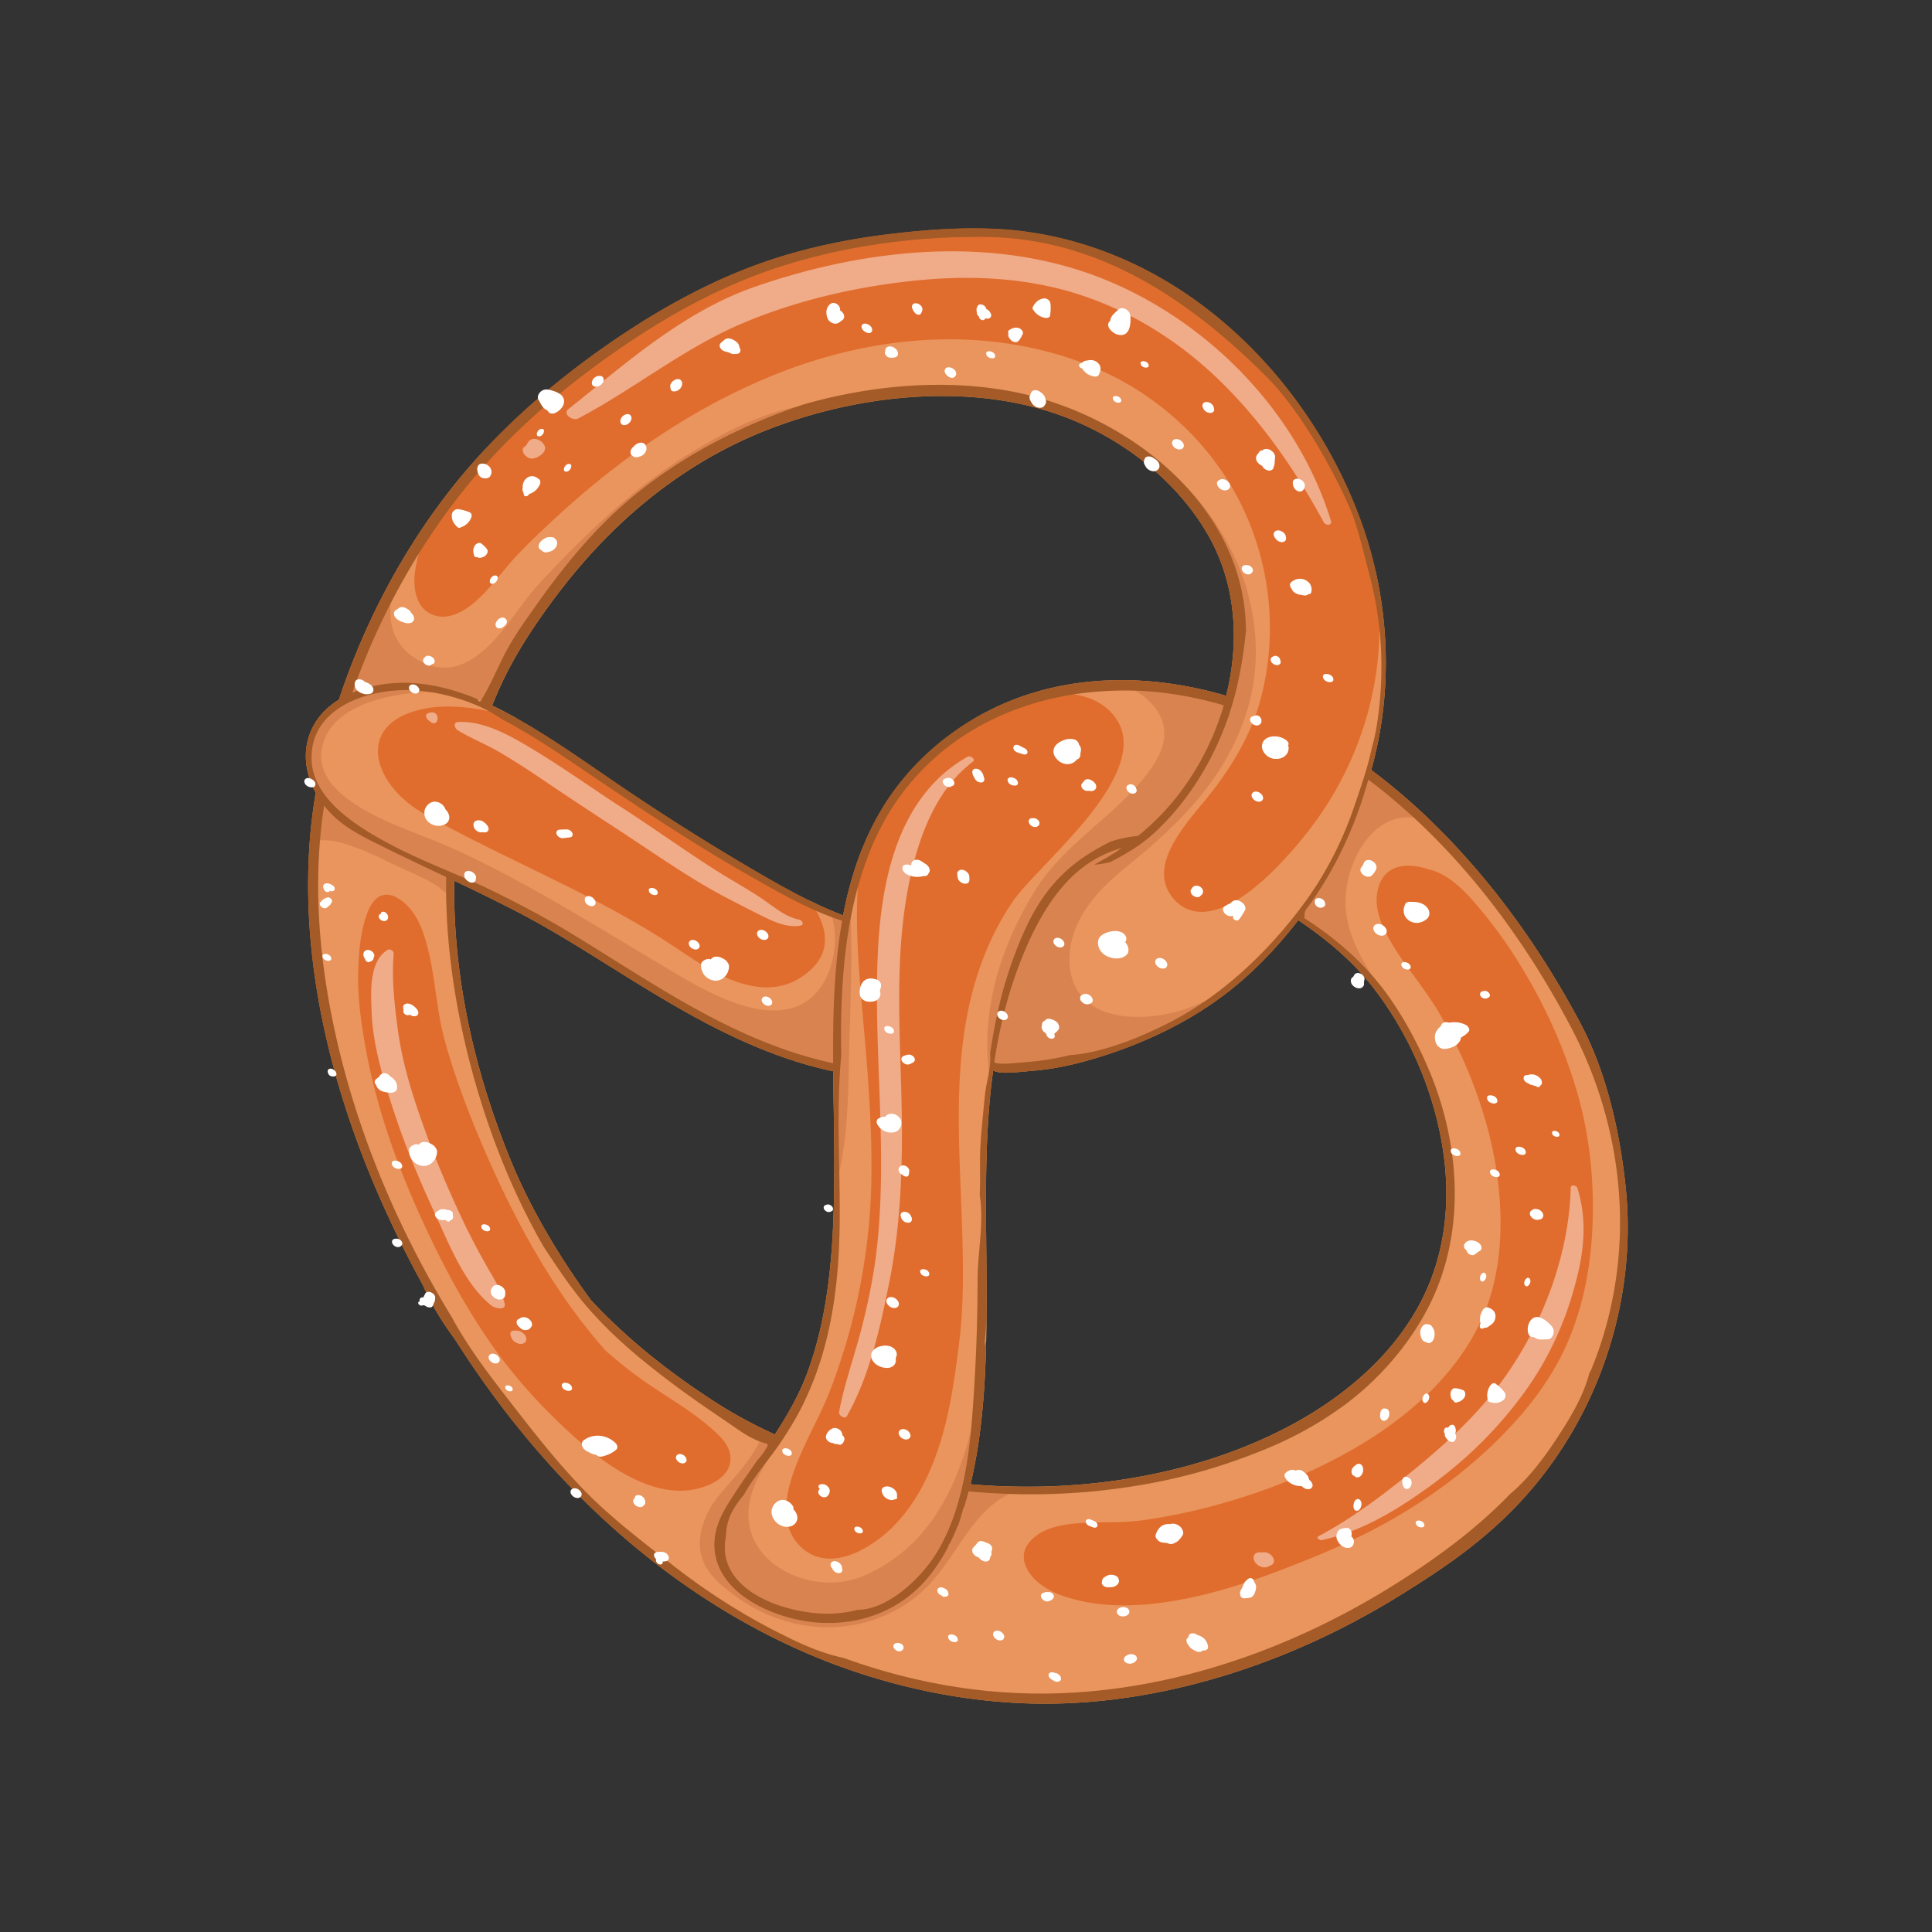 <svg xmlns="http://www.w3.org/2000/svg" viewBox="0 0 330 330"><rect x="0" y="0" width="330" height="330" fill="#333333" stroke="none"/><defs><style>.cls-2{fill:#e06d2e}.cls-4{fill:#fff}.cls-5{fill:#a55b27}</style></defs><g style="isolation:isolate"><g id="Layer_1" data-name="Layer 1"><path d="M238.77 272.72c8.83-5.44 16.42-10.72 23.12-18.69 11.9-14.16 17.73-33.05 15.77-51.42-1.01-9.45-3.27-19.47-7.71-27.83-4.43-8.33-9.59-16.28-15.54-23.61-5.89-7.25-12.65-14.02-20.2-19.64 3.91-13.81 3.15-29.02-1.71-42.43-6.39-17.65-19.26-33.62-35.89-42.54-8.26-4.43-17.38-7.06-26.76-7.48-5.9-.27-11.91.18-17.77.88-6.09.72-12.14 1.9-18.02 3.65-11.12 3.32-21.36 8.99-30.82 15.62-9.25 6.49-17.87 14.06-25.03 22.82-6.99 8.57-12.68 18.29-16.96 28.48-1.23 2.94-2.36 5.93-3.36 8.97-1.98 1.23-3.63 2.88-4.64 5.04-1.69 3.6-1.14 7.53.67 10.86-.38 2.3-.69 4.6-.9 6.91-1.98 21.89 3.69 44.28 12.67 64.12 2.01 4.44 4.19 8.82 6.55 13.1 1.43 3.3 3.36 6.41 5.5 9.29 5.95 9.37 12.8 18.16 20.59 26.07 13.5 13.73 29.91 24.78 48.27 30.83 9.48 3.12 19.43 4.98 29.41 5.25 11.02.3 22.05-1.44 32.59-4.61 10.6-3.19 20.76-7.85 30.17-13.65ZM88.22 122.68c-1.36-.76-2.75-1.49-4.17-2.16.76-1.9 1.59-3.78 2.52-5.61 2.28-4.48 5.11-8.69 8.12-12.72 3.08-4.13 6.45-8.04 10.15-11.64 7.46-7.27 16.2-13.18 25.9-17.01 8.68-3.43 17.95-5.46 27.27-5.83 9.22-.37 18.63.95 27.05 4.84 8.71 4.01 16.61 10.59 21.37 18.98 4.71 8.3 5.33 18.14 3 27.35-.31-.09-.61-.2-.92-.28-10.35-2.89-21.4-3.41-31.77-.33-10.62 3.15-20.08 10.1-25.91 19.57-3.5 5.68-5.59 12.02-6.83 18.54-1.03-.4-2.05-.83-3.03-1.27-3.5-1.56-6.85-3.39-10.17-5.3-7.84-4.51-15.48-9.29-23-14.33-6.47-4.33-12.79-8.99-19.59-12.8Zm33.8 116.72c-7.67-4.97-14.85-10.62-21.07-17.31-5.2-7.05-10.3-15.58-13.63-23.69-6.24-15.21-9.97-31.45-9.73-47.97 3.75 1.78 8.28 3.99 11.95 5.93 3.79 2.02 7.46 4.23 11.11 6.49 6.63 4.12 13.21 8.36 20.13 11.99 6.82 3.57 13.98 6.55 21.54 8.14.06 5.72.22 11.45.19 17.17-.05 11.43-.6 23.54-4.62 34.37-1.39 3.74-3.37 7.19-5.54 10.51-3.57-1.63-7.03-3.49-10.33-5.63Zm69.62 13.34c-8.08 1.22-16.33 1.5-24.48.9-.46-.03-.93-.08-1.39-.12.41-1.73.75-3.46 1.05-5.17 1.27-7.45 1.59-15.03 1.68-22.58.18-14.16-.79-28.8 1.13-42.93.9.44 2.03.4 3 .36 1.21-.05 2.4-.2 3.61-.3 3.92-.3 7.77-1.19 11.52-2.36 7.34-2.27 14.52-5.61 20.73-10.17 5.05-3.71 9.44-8.25 13.26-13.21 4.79 3.21 9.26 6.94 12.78 11.47 5.93 7.64 10.03 16.92 11.72 26.43 1.37 7.71 1.06 15.61-1.66 23-2.37 6.45-6.57 12.1-11.64 16.69-5.46 4.95-11.84 8.74-18.59 11.63-7.24 3.11-14.93 5.17-22.71 6.35Z" style="fill:#ad6629"/><path d="M60.18 118.33c.76-2.18 1.58-4.33 2.46-6.45 4.12-9.91 9.57-19.36 16.24-27.78 6.89-8.7 15.29-16.21 24.29-22.68 9.24-6.65 19.26-12.41 30.14-15.9 11.29-3.62 23.49-5.23 35.33-5.05 18.94.28 34.35 10.57 47.59 23.76 7.48 7.45 13.95 21.11 15.02 24.3.56 1.68 1.07 3.39 1.5 5.1.56 2.23 1.19 4.45 1.7 6.7.99 4.32 1.49 8.8 1.51 13.23.01 2.17-.09 4.34-.3 6.5-.21 2.1-.48 4.21-.97 6.26-.12.51-.25 1.01-.4 1.51v.04c-.48 2.3-1.18 4.54-1.92 6.77-.76 2.27-1.51 4.56-2.42 6.77a62.006 62.006 0 0 1-4.58 9.01c-1.73 2.79-3.71 5.43-5.82 7.94a75.61 75.61 0 0 1-6.89 7.2c-2.47 2.25-5.09 4.33-7.88 6.16-2.5 1.65-5.14 3.06-7.86 4.31-2.64 1.21-5.36 2.29-8.16 3.08-1.94.55-3.94.98-5.96 1.11-1.6.38-3.21.69-4.83.91-1.51.2-3.03.32-4.55.45-.69.06-1.38.11-2.07.11-.41 0-1.15-.03-1.36-.17-.05-.03-.1-.06-.16-.08.84-5.59 2.15-11.09 4.18-16.45 1.87-4.93 4.29-9.95 7.81-13.92 2.68-3.03 6.04-5.18 9.81-6.24-1.51 1.05-3.09 2-4.73 2.84.94-.03 1.87-.2 2.79-.44 2.66-1.37 5.23-2.9 7.45-4.95 5.46-5.04 9.52-11.47 12.15-18.4 1.97-5.2 2.98-10.66 3.53-16.17-.02-.78-.05-1.57-.1-2.35-1.5-20.23-20.98-34.82-39.64-38.44-9.46-1.84-19.29-1.43-28.71.44-2.39.47-4.76 1.05-7.1 1.72-.43.15-.87.29-1.3.44-6.2 2.17-12.23 4.89-17.87 8.26-5.55 3.32-10.7 7.22-15.24 11.83-4.33 4.4-8.13 9.28-11.67 14.32-1.79 2.54-3.6 5.08-5.01 7.85-1.35 2.64-2.49 5.39-4.04 7.92-.11.19-.4.12-.48-.06a4.97 4.97 0 0 1-.09-.22c-4.08-1.69-8.38-2.82-12.83-2.79-2.78.02-5.84.54-8.56 1.7Z" class="cls-2"/><path d="M137.28 239.63c1.17-2.41 2.15-4.92 2.95-7.48 1.66-5.34 2.54-10.92 2.93-16.49.44-6.27.24-12.55.13-18.82-.1-5.52-.12-11.05.4-16.55-.03-1.9-.05-3.8-.02-5.7.13-8.12.87-16.32 3.16-24.14 1.13-3.85 2.65-7.59 4.68-11.06 2.09-3.59 4.74-6.83 7.8-9.63 6.06-5.55 13.69-9.12 21.72-10.74 2.49-.5 5.01-.82 7.54-.96 6.89-.47 13.8.45 20.46 2.42-2.24 7.68-6.52 14.83-12.16 20.13-.8.75-1.62 1.47-2.47 2.16-1.59.16-3.13.48-4.62.95-1.64.81-3.23 1.7-4.74 2.73a26.717 26.717 0 0 0-5.88 5.5c-1.65 2.08-2.96 4.4-4.07 6.81-1.1 2.41-2.05 4.92-2.87 7.44-1.46 4.48-2.41 9.1-3.1 13.75.1.89 0 1.82-.12 2.69-.19 1.31-.51 2.59-.7 3.89 0 .02-.01.02-.01.04-.15 1.37-.28 2.74-.41 4.11-.23 2.42-.46 4.83-.48 7.26-.01 2.03.04 4.14-.05 6.22.06.34.11.68.14 1.03.3 2.85 0 5.74-.24 8.58-.12 1.41-.24 2.82-.26 4.23-.03 1.59-.02 3.18-.04 4.77-.09 6.15-.37 12.29-.83 18.42-.4 5.32-1.04 10.66-2.56 15.78-.74 2.51-1.71 4.96-2.98 7.25a24.655 24.655 0 0 1-3.9 5.23c-1.64 1.69-3.5 3.21-5.6 4.28-1.41.72-2.99 1.23-4.58 1.24-1.38.36-2.83.58-4.34.65-7.24.3-20.05-3.63-18.17-13.16 0-.02 0-.03.01-.05.01-1.46.37-2.91 1.06-4.22.55-1.04 1.25-1.96 1.99-2.86.53-.95 1.12-1.86 1.74-2.75 1.38-1.99 2.93-3.85 4.3-5.85 1.56-2.29 3-4.63 4.21-7.12Z" class="cls-2"/><path d="M53.21 129.45c-.01-9.23 10.9-12.15 18.25-11.49 2.93.26 5.84.93 8.6 1.97 1.98.74 3.92 1.68 5.66 2.89 6.33 3.31 12.17 7.53 18.1 11.5 7.66 5.14 15.37 10.21 23.38 14.78 5.33 3.04 10.78 6.25 16.64 8.18-.56 3.19-.93 6.42-1.16 9.63-.35 4.89-.41 9.8-.37 14.7-5.57-1.19-10.98-3.16-16.13-5.54-6.93-3.21-13.46-7.22-19.94-11.26-3.26-2.03-6.51-4.09-9.81-6.06-3.83-2.28-7.77-4.35-11.77-6.33-5.96-2.95-12.26-5.13-18.13-8.27-5.44-2.9-13.31-7.66-13.32-14.69Z" class="cls-2"/><path d="M175.52 289.25c-10.73-.26-21.34-2.41-31.42-6.06-4.39-.94-8.14-2.78-12.1-4.82-5.92-3.05-11.68-6.8-16.91-10.88-5.4-4.21-10.86-8.32-15.62-13.27-4.85-5.04-9.12-10.61-13.39-16.13-3.22-4.17-6.38-8.43-8.89-13.06 0 0 0-.01-.01-.02-9.3-15.21-16.36-31.91-20.09-49.34-2.28-10.64-3.36-21.64-2.4-32.5.16-1.86.39-3.72.67-5.57.32.41.65.81 1 1.18 2.48 2.63 5.68 4.16 8.87 5.75 3.63 1.81 7.31 3.53 10.98 5.27-.18 11.7 1.69 23.46 4.87 34.71 2.8 9.91 6.67 19.53 11.77 28.41 2.34 3.55 4.69 7.12 7.47 10.34 2.86 3.31 6.08 6.31 9.46 9.08 3.44 2.82 7.03 5.47 10.69 8 1.77 1.22 3.56 2.42 5.32 3.64 1.57 1.09 3.23 2.12 5.11 2.58.16.04.31.21.22.38-.45.9-1.04 1.73-1.74 2.47-1.5 2.15-3.01 4.3-4.42 6.51-1.35 2.11-2.61 4.3-2.87 6.84-.91 9.04 9.83 13.72 17.25 14.36 7.55.65 14.7-2.05 19.46-8.01 1.25-1.56 2.32-3.26 3.23-5.04a.256.256 0 0 1 .05-.23c.1-.13.18-.27.27-.4.45-.93.87-1.88 1.25-2.84h.05c.35-1 .64-2.01.91-3.03.02-.09.08-.15.14-.18.27-.88.52-1.76.75-2.65 7 .64 14.06.67 21.06.01 8.1-.76 16.16-2.37 23.85-5.04 7.24-2.52 12.97-5.11 19.17-9.63 5.73-4.19 10.84-10 14.19-16.3 6.86-12.89 5.8-28.54.09-41.66-2-4.6-4.42-9.03-7.44-13.05-3.71-4.91-8.45-8.97-13.63-12.28.03 0 .05-.02.06-.05.11-.37-.04-.66.16-1.14.14-.34.43-.63.64-.93 4.1-5.74 7.24-12.16 9.35-18.89.27-.87.53-1.74.78-2.61 14.66 11.02 26.15 26.2 34.64 42.33 8.56 16.26 10.85 35.19 5.44 52.85a65.66 65.66 0 0 1-2.03 5.66c-.1.19-.2.37-.3.56-.05.17-.09.34-.14.51-1.12 3.85-3.23 7.29-5.42 10.61-2.22 3.37-4.67 6.66-7.75 9.31a.3.3 0 0 1-.08.04c-6.09 6.35-13.4 11.64-20.84 16.22-18.37 11.32-39.99 18.52-61.72 17.99Z" class="cls-2"/><path d="M238.77 272.72c8.83-5.44 16.42-10.72 23.12-18.69 11.9-14.16 17.73-33.05 15.77-51.42-1.01-9.45-3.27-19.47-7.71-27.83-4.43-8.33-9.59-16.28-15.54-23.61-5.89-7.25-12.65-14.02-20.2-19.64 3.14-11.08 3.26-23.07.68-34.3.85 5.66 1.01 11.41.24 17.15-.94 7.04-3.25 13.86-6.69 20.07-2.25 4.07-5.03 7.81-8.12 11.28-1.78 2-3.67 3.92-5.73 5.62-1.86 1.54-3.92 2.98-6.21 3.81-1.77.64-3.75.88-5.52.13-2.01-.85-3.6-2.83-3.95-4.99-.39-2.35.6-4.71 1.76-6.7 1.32-2.27 3.01-4.31 4.69-6.32 4.43-5.31 8.2-11.21 9.99-17.96 3.5-13.21 1.03-27.6-6.69-38.87-3.75-5.48-8.63-10.16-14.23-13.73-6.06-3.87-12.86-6.31-19.9-7.63-14.61-2.74-29.6-.33-43.23 5.33-13.79 5.73-26.21 14.5-37.08 24.66-2.46 2.3-4.96 4.63-7.16 7.18-2.01 2.33-3.85 4.84-6.23 6.82-2.05 1.7-4.93 3.1-7.51 1.64-2.39-1.35-2.76-4.56-2.44-7.02.98-7.45 5.92-13.25 10.43-18.93.67-.84 1.34-1.68 2.02-2.51-1.77 1.87-3.47 3.8-5.1 5.79-6.99 8.57-12.68 18.29-16.96 28.48-1.23 2.94-2.36 5.93-3.36 8.97-1.98 1.23-3.63 2.88-4.64 5.04-1.69 3.6-1.14 7.53.67 10.86-.38 2.3-.69 4.6-.9 6.91-1.98 21.89 3.69 44.28 12.67 64.12 2.01 4.44 4.19 8.82 6.55 13.1 1.43 3.3 3.36 6.41 5.5 9.29 5.95 9.37 12.8 18.16 20.59 26.07 13.5 13.73 29.91 24.78 48.27 30.83 9.48 3.12 19.43 4.98 29.41 5.25 11.02.3 22.05-1.44 32.59-4.61 10.6-3.19 20.76-7.85 30.18-13.65ZM117.7 254.54c-4.33.5-8.59-1.26-12.21-3.48-3.96-2.43-7.45-5.56-10.76-8.8-3.97-3.87-7.56-8.04-10.75-12.58-3.55-5.07-6.62-10.46-9.37-16.01-5.54-11.18-10.13-22.99-12.28-35.33-.73-4.18-1.29-8.43-1.14-12.68.11-3.13.37-6.41 1.43-9.38.39-1.09.95-2.3 1.93-2.99.95-.66 2.08-.57 3.08-.05 3.48 1.83 4.8 5.97 5.63 9.53 1.01 4.33 1.28 8.79 2.26 13.12.67 2.96 1.62 5.88 2.61 8.76 1.04 3.02 2.19 6.01 3.42 8.96 4.29 10.31 9.31 20.36 15.82 29.46 1.9 2.65 3.93 5.22 6.11 7.67 1.05.91 2.12 1.8 3.2 2.67 2.37 1.91 4.89 3.57 7.44 5.23 2.48 1.61 4.97 3.25 7.21 5.19 1.5 1.3 3.27 2.88 3.43 5 .28 3.63-4.13 5.37-7.06 5.7ZM77.58 150.42c3.75 1.78 8.29 3.99 11.95 5.93 3.79 2.02 7.46 4.23 11.11 6.49 6.63 4.12 13.21 8.36 20.13 11.99 6.82 3.57 13.98 6.55 21.54 8.14.06 5.72.22 11.45.19 17.17-.05 11.43-.6 23.54-4.62 34.37-1.39 3.74-3.37 7.19-5.54 10.51-3.57-1.63-7.03-3.49-10.33-5.63-7.67-4.97-14.85-10.62-21.07-17.31-5.2-7.05-10.3-15.58-13.63-23.69-6.24-15.21-9.97-31.45-9.73-47.97Zm64.87 115.79c-2.3.18-4.44-.64-6-2.33-3.89-4.21-1.77-10.6.19-15.2 1.13-2.65 2.47-5.21 3.7-7.82 1.4-2.96 2.49-6.08 3.49-9.19 2.37-7.37 3.91-15 4.61-22.71.76-8.44.36-16.94-.23-25.38-.58-8.18-1.57-16.36-1.8-24.56-.13-4.83.03-9.74 1.04-14.48-1.56 3.8-2.66 7.78-3.43 11.83-1.03-.4-2.05-.83-3.03-1.27-.93-.41-1.84-.85-2.75-1.3 1.89 2.57 3.42 5.8 2.27 8.93-.73 1.98-2.41 3.45-4.18 4.5-2.28 1.36-4.96 1.68-7.56 1.23-5.33-.93-9.87-4.31-14.29-7.21-6.46-4.23-13.33-7.77-20.25-11.18-6.81-3.36-13.69-6.59-20.34-10.26-1.22-.67-2.44-1.34-3.56-2.17-.94-.7-1.81-1.48-2.59-2.34-1.38-1.52-2.53-3.34-3-5.37-.41-1.77-.16-3.64.9-5.14 1.34-1.9 3.61-2.92 5.79-3.49 2.7-.72 5.51-.74 8.27-.44 2.89.32 5.74.98 8.53 1.8-1.36-.76-2.75-1.49-4.17-2.16.76-1.9 1.59-3.78 2.52-5.61 2.28-4.48 5.11-8.69 8.12-12.72 3.08-4.13 6.45-8.04 10.15-11.64 7.46-7.27 16.2-13.18 25.9-17.01 8.68-3.43 17.95-5.46 27.27-5.83 9.22-.37 18.63.95 27.05 4.84 8.71 4.01 16.61 10.59 21.37 18.98 4.71 8.3 5.33 18.14 3 27.35-.31-.09-.61-.2-.92-.28-10.35-2.89-21.4-3.41-31.77-.33-4.03 1.2-7.89 2.94-11.45 5.16 4.17-2.4 8.8-4.32 13.58-4.88 4.49-.53 9.69.56 12.11 4.79 1.94 3.4.52 7.43-1.24 10.57-2.35 4.18-5.61 7.81-8.86 11.3-1.53 1.64-3.08 3.26-4.61 4.9-1.15 1.24-2.32 2.49-3.28 3.89-3.65 5.29-6.06 11.47-7.45 17.72-1.37 6.21-1.77 12.59-1.78 18.93 0 6.44.37 12.87.57 19.31.2 6.43.29 12.92-.5 19.32-.88 7.14-1.9 14.39-4.65 21.09-2.17 5.3-5.36 10.11-10.19 13.3-1.95 1.29-4.18 2.36-6.54 2.55Zm49.19-13.47c-8.08 1.22-16.33 1.5-24.48.9-.46-.03-.93-.08-1.39-.12.41-1.73.75-3.46 1.05-5.17 1.27-7.45 1.59-15.03 1.68-22.58.18-14.16-.79-28.8 1.13-42.93.9.44 2.03.4 3 .36 1.21-.05 2.4-.2 3.61-.29 3.92-.3 7.77-1.19 11.52-2.36 7.34-2.27 14.52-5.61 20.73-10.17 5.05-3.71 9.44-8.25 13.26-13.21 4.79 3.21 9.26 6.94 12.78 11.47 5.93 7.64 10.03 16.92 11.72 26.43 1.37 7.71 1.06 15.61-1.66 23-2.37 6.45-6.57 12.1-11.64 16.69-5.46 4.95-11.83 8.74-18.59 11.63-7.24 3.11-14.93 5.17-22.71 6.35Zm27.3 15.38c-6.11 2.34-12.4 4.35-18.87 5.39-6.04.98-12.42 1.12-18.29-.84-2.35-.78-4.76-2.12-6.11-4.27-.54-.85-.88-1.83-.78-2.85.11-1.11.75-2.06 1.56-2.79 2.59-2.33 6.6-2.56 9.9-2.68 1.92-.07 3.83-.05 5.75-.13 1.45-.06 2.88-.24 4.31-.46 5.5-.84 10.93-2.16 16.22-3.87 5.71-1.84 11.28-4.16 16.56-7.01 5.16-2.79 10.06-6.14 14.33-10.18 4.07-3.86 7.54-8.41 9.78-13.58 2.64-6.11 3.3-12.92 2.89-19.51-.46-7.46-2.36-14.8-5.16-21.71a83.19 83.19 0 0 0-4.73-9.79c-1.41-2.5-3.06-4.79-4.76-7.11-1.82-2.47-3.65-4.99-4.99-7.76-1.11-2.29-1.84-4.78-1.13-7.3 1.15-4.12 5.03-4.36 8.56-3.19 1.23.28 2.4.82 3.49 1.57 2.34 1.6 4.19 3.82 5.97 5.99 2.41 2.93 4.58 6.05 6.54 9.3 4.12 6.8 7.42 14.15 9.57 21.8 1.93 6.85 2.68 14 2.5 21.12-.18 7.13-1.41 14.3-4.22 20.88-2.86 6.7-7.52 12.48-12.73 17.51-5.45 5.26-11.66 9.72-18.27 13.41-5.71 3.19-11.8 5.73-17.9 8.06Z" style="fill:#f6c698;opacity:.45"/><path d="M168.44 229.18c.03-1.14.05-2.27.06-3.41v-.47.06c-.1 1.5-.21 3-.35 4.49.09-.23.19-.45.29-.68Z" style="fill:#d38f5f;opacity:.5;mix-blend-mode:multiply"/><path d="M156.88 272.39c2.68-2.23 4.65-5.16 6.59-8.02 1.86-2.73 3.76-5.56 6.39-7.61 1.3-1.01 2.76-1.8 4.34-2.26.93-.27 1.89-.43 2.85-.5.06-.02.11-.05.17-.08-3.35.05-6.71-.03-10.05-.28-.46-.03-.93-.08-1.39-.12.41-1.73.75-3.46 1.05-5.17.99-5.83 1.4-11.73 1.58-17.63-.16.41-.31.83-.45 1.25-.12 1.1-.25 2.21-.4 3.31-.47 3.44-1.11 6.86-2.01 10.21-.89 3.3-2.04 6.54-3.59 9.59-1.51 2.97-3.39 5.75-5.73 8.14-2.4 2.44-5.24 4.41-8.38 5.79-1.66.73-3.37 1.19-5.19 1.28-1.82.09-3.65-.13-5.4-.63-3.47-.99-6.72-3.17-8.37-6.45-1.48-2.93-1.28-6.18-.12-9.17 1.14-2.94 2.95-5.55 4.51-8.26 1.15-2 2.23-4.17 2.64-6.46a.21.21 0 0 1-.05-.13v-.08c-1.05 2.04-2.24 4.01-3.5 5.93-.7-.32-1.38-.65-2.07-.99-.1 1.17-.62 2.37-1.2 3.37-1.42 2.46-3.37 4.57-5.2 6.72-.76.89-1.53 1.79-2.18 2.77-.93 1.42-1.63 3.1-1.98 4.76-.37 1.73-.28 3.5.43 5.13.79 1.83 2.22 3.31 3.76 4.54 1.62 1.29 3.29 2.49 5.13 3.46 1.74.92 3.57 1.66 5.47 2.19 3.76 1.06 7.76 1.26 11.59.51 3.94-.77 7.7-2.54 10.78-5.11ZM60.22 144.57c2.01.69 3.95 1.59 5.86 2.53 1.43.7 2.88 1.36 4.34 2.01 1.67.76 3.35 1.55 4.82 2.66.75.57 1.43 1.19 2.01 1.94.12.16.24.33.36.5-.03-1.26-.04-2.51-.02-3.78 3.75 1.78 8.29 3.99 11.95 5.93 3.79 2.02 7.46 4.23 11.11 6.49 6.63 4.12 13.21 8.36 20.13 11.99 6.82 3.57 13.98 6.55 21.54 8.14.06 5.72.22 11.45.19 17.17 0 1.1-.02 2.2-.03 3.3 1.03-3.26 1.6-6.67 1.95-10.07.39-3.86.49-7.73.56-11.6.09-5.24.33-10.48.4-15.72.06-4.69 0-9.4-.39-14.08-.37 1.45-.7 2.92-.98 4.4-.79-.31-1.57-.64-2.34-.97.5 1.2.79 2.5.89 3.78.19 2.43-.21 4.94-1.17 7.19-.91 2.13-2.36 4.03-4.44 5.12-2.13 1.12-4.61 1.26-6.95.93-2.68-.38-5.26-1.34-7.71-2.46-2.41-1.11-4.73-2.41-7.01-3.77-5.75-3.42-11.47-6.91-17.25-10.3-6.6-3.87-13.3-7.6-20.27-10.79-4.05-1.86-8.31-3.23-12.34-5.13-2.16-1.02-4.28-2.16-6.18-3.62-1.61-1.24-3.12-2.76-3.89-4.67-.79-1.96-.58-4.1.32-5.99 1.18-2.45 3.49-4.09 5.92-5.17 2.5-1.1 5.19-1.67 7.88-2.04 3.09-.43 6.23-.3 9.28.32 1.84.37 3.62.91 5.37 1.56.74-1.85 1.55-3.67 2.46-5.45 2.28-4.48 5.11-8.69 8.12-12.72 3.08-4.13 6.45-8.04 10.15-11.64 7.46-7.27 16.2-13.18 25.9-17.01 6.07-2.4 12.43-4.11 18.89-5.05-1.71-.03-3.43 0-5.14.06-2.14.09-4.29.21-6.4.53-2.86.43-5.66 1.21-8.36 2.24-2.75 1.04-5.4 2.33-7.96 3.78-2.59 1.47-5.16 3-7.61 4.69-4.77 3.27-9.19 7.03-13.38 11.02-2.16 2.05-4.25 4.17-6.31 6.32-1.65 1.72-3.27 3.43-4.71 5.33-2.5 3.31-4.85 6.96-8.23 9.47-1.5 1.12-3.26 1.97-5.15 2.08-2.11.13-4.18-.65-5.89-1.85-1.64-1.15-2.86-2.77-3.42-4.7-.57-1.96-.5-4.04-.16-6.03.29-1.69.76-3.33 1.33-4.94-2.64 4.53-4.97 9.24-6.99 14.05-1.23 2.94-2.36 5.93-3.36 8.97-1.98 1.23-3.63 2.88-4.64 5.04-1.69 3.6-1.14 7.53.67 10.86-.38 2.3-.69 4.6-.9 6.91-.05.57-.1 1.15-.14 1.72.29-.15.6-.27.92-.35 2.1-.51 4.44.19 6.42.87Zm161.57 11.5c-1.23 1.54-2.05 3.32-3.31 4.84a39.29 39.29 0 0 1-4.12 4.24c-2.98 2.64-6.35 4.94-10.02 6.49-3.12 1.32-6.59 2.06-9.98 2.06-3.09 0-6.47-.65-8.85-2.77-2.61-2.33-3.22-5.99-2.65-9.32.61-3.63 2.65-6.84 5.12-9.5 2.67-2.87 5.91-5.14 8.84-7.74 3.13-2.78 6.12-5.74 8.73-9.03 4.95-6.23 8.31-13.61 8.87-21.6.45-6.4-.87-12.84-3.57-18.65-2.72-5.85-6.8-11.04-11.71-15.22-4.93-4.19-10.71-7.37-16.91-9.21-2.25-.67-4.55-1.14-6.88-1.43 3.34.78 6.6 1.87 9.73 3.31 8.71 4.01 16.61 10.59 21.37 18.98 4.71 8.3 5.33 18.14 3 27.35-.31-.09-.61-.2-.92-.28-6.07-1.7-12.38-2.57-18.65-2.38 1.67.5 3.27 1.22 4.71 2.19 2.03 1.36 3.77 3.33 4.18 5.8.52 3.11-1.21 5.89-3.04 8.24-2.58 3.32-5.78 6.08-8.93 8.84-3.22 2.84-6.44 5.74-8.95 9.25-1.2 1.68-2.23 3.5-3.2 5.33-.9 1.71-1.73 3.46-2.46 5.25-1.42 3.48-2.47 7.1-3.05 10.81a41.08 41.08 0 0 0-.22 11.13c.1.84.23 1.68.38 2.51.1-.91.21-1.82.33-2.72.9.44 2.03.4 3 .36 1.21-.05 2.4-.2 3.61-.29 3.92-.3 7.77-1.19 11.52-2.36 7.34-2.27 14.52-5.61 20.73-10.17 5.05-3.71 9.44-8.25 13.26-13.21 4.79 3.21 9.26 6.94 12.78 11.47 2.13 2.74 4.02 5.7 5.65 8.81-.42-1.31-.99-2.58-1.63-3.81-2.25-4.32-5.34-8.19-7.23-12.7-.92-2.2-1.5-4.53-1.49-6.92.01-2.71.7-5.46 1.9-7.88 1.22-2.47 3.07-4.77 5.65-5.9 2.16-.94 4.55-.75 6.74.02.18.06.35.13.53.2-3.29-3.2-6.76-6.2-10.43-8.93.22-.78.42-1.56.61-2.34-.16.39-.32.79-.48 1.19-3.64 8.82-4.06 15.1-12.55 25.7Z" style="fill:#c87345;opacity:.49;mix-blend-mode:multiply"/><path d="M238.77 272.72c8.83-5.44 16.42-10.72 23.12-18.69 11.9-14.16 17.73-33.05 15.77-51.42-1.01-9.45-3.27-19.47-7.71-27.83-4.43-8.33-9.59-16.28-15.54-23.61-5.89-7.25-12.65-14.02-20.2-19.64 3.91-13.81 3.15-29.02-1.71-42.43-6.39-17.65-19.26-33.62-35.89-42.54-8.26-4.43-17.38-7.06-26.76-7.48-5.9-.27-11.91.18-17.77.88-6.09.72-12.14 1.9-18.02 3.65-11.12 3.32-21.36 8.99-30.82 15.62-9.25 6.49-17.87 14.06-25.03 22.82-6.99 8.57-12.68 18.29-16.96 28.48-1.23 2.94-2.36 5.93-3.36 8.97-1.98 1.23-3.63 2.88-4.64 5.04-1.69 3.6-1.14 7.53.67 10.86-.38 2.3-.69 4.6-.9 6.91-1.98 21.89 3.69 44.28 12.67 64.12 2.01 4.44 4.19 8.82 6.55 13.1 1.43 3.3 3.36 6.41 5.5 9.29 5.95 9.37 12.8 18.16 20.59 26.07 13.5 13.73 29.91 24.78 48.27 30.83 9.48 3.12 19.43 4.98 29.41 5.25 11.02.3 22.05-1.44 32.59-4.61 10.6-3.19 20.76-7.85 30.18-13.65ZM60.18 118.33c.76-2.18 1.58-4.33 2.46-6.45 4.12-9.91 9.57-19.36 16.24-27.78 6.89-8.7 15.29-16.21 24.29-22.68 9.24-6.65 19.26-12.41 30.14-15.9 11.29-3.62 23.49-5.23 35.33-5.05 18.94.28 34.35 10.57 47.59 23.76 7.48 7.45 13.95 21.1 15.02 24.3.56 1.68 1.07 3.39 1.5 5.1.56 2.23 1.19 4.45 1.7 6.7.99 4.32 1.49 8.8 1.51 13.23.01 2.17-.09 4.34-.3 6.5-.21 2.1-.48 4.21-.97 6.26-.12.51-.25 1.01-.4 1.51v.04c-.48 2.3-1.18 4.54-1.92 6.77-.76 2.27-1.51 4.56-2.42 6.77a62.006 62.006 0 0 1-4.58 9.01c-1.73 2.79-3.71 5.43-5.82 7.94a75.61 75.61 0 0 1-6.89 7.2c-2.47 2.25-5.09 4.33-7.88 6.16-2.5 1.65-5.14 3.06-7.86 4.31-2.64 1.21-5.36 2.29-8.16 3.08-1.94.55-3.94.98-5.96 1.11-1.6.38-3.21.69-4.83.91-1.51.2-3.03.32-4.55.45-.69.06-1.38.11-2.07.11-.41 0-1.15-.03-1.36-.17-.05-.03-.1-.06-.16-.08.84-5.59 2.15-11.09 4.18-16.45 1.87-4.93 4.29-9.95 7.81-13.92 2.68-3.03 6.04-5.18 9.81-6.24-1.51 1.05-3.09 2-4.73 2.84.94-.03 1.87-.2 2.79-.44 2.66-1.37 5.23-2.9 7.45-4.95 5.46-5.04 9.52-11.47 12.15-18.4 1.97-5.2 2.98-10.66 3.53-16.17-.02-.78-.05-1.57-.1-2.35-1.5-20.23-20.98-34.82-39.64-38.44-9.46-1.84-19.29-1.43-28.71.44-2.39.47-4.76 1.05-7.1 1.72-.43.15-.87.29-1.3.44-6.2 2.17-12.23 4.89-17.87 8.26-5.55 3.32-10.7 7.22-15.24 11.83-4.33 4.4-8.13 9.28-11.67 14.32-1.79 2.54-3.6 5.08-5.01 7.85-1.35 2.64-2.49 5.39-4.04 7.92-.11.19-.4.12-.48-.06a4.97 4.97 0 0 1-.09-.22c-4.08-1.69-8.38-2.82-12.83-2.79-2.78.02-5.84.54-8.56 1.7Zm77.1 121.3c1.17-2.41 2.15-4.92 2.95-7.48 1.66-5.34 2.54-10.92 2.93-16.49.44-6.27.24-12.55.13-18.82-.1-5.52-.12-11.05.4-16.55-.03-1.9-.05-3.8-.02-5.7.13-8.12.87-16.32 3.16-24.14 1.13-3.85 2.65-7.59 4.68-11.06 2.09-3.59 4.74-6.83 7.8-9.63 6.06-5.55 13.69-9.12 21.72-10.74 2.49-.5 5.01-.82 7.54-.96 6.89-.47 13.8.45 20.46 2.42-2.24 7.68-6.52 14.83-12.16 20.13-.8.75-1.62 1.47-2.47 2.16-1.59.16-3.13.48-4.62.95-1.64.81-3.23 1.7-4.74 2.73a26.717 26.717 0 0 0-5.88 5.5c-1.65 2.08-2.96 4.4-4.07 6.81-1.1 2.41-2.05 4.92-2.87 7.44-1.46 4.48-2.41 9.1-3.1 13.75.1.89 0 1.82-.12 2.69-.19 1.31-.51 2.59-.7 3.89 0 .02-.01.02-.01.04-.15 1.37-.28 2.74-.41 4.11-.23 2.42-.46 4.83-.48 7.26-.01 2.03.04 4.14-.05 6.22.06.34.11.68.14 1.03.3 2.85 0 5.74-.24 8.58-.12 1.41-.24 2.82-.26 4.23-.03 1.59-.02 3.18-.04 4.77-.09 6.15-.37 12.29-.83 18.42-.4 5.32-1.04 10.66-2.56 15.78-.74 2.51-1.71 4.96-2.98 7.25a24.655 24.655 0 0 1-3.9 5.23c-1.64 1.69-3.5 3.21-5.6 4.28-1.41.72-2.99 1.23-4.58 1.24-1.38.36-2.83.58-4.34.65-7.24.3-20.05-3.63-18.17-13.16 0-.02 0-.03.01-.05.01-1.46.37-2.91 1.06-4.22.55-1.04 1.25-1.96 1.99-2.86.53-.95 1.12-1.86 1.74-2.75 1.38-1.99 2.93-3.85 4.3-5.85 1.56-2.29 3-4.63 4.21-7.12Zm-4.94 5.4c-3.57-1.63-7.03-3.49-10.33-5.63-7.67-4.97-14.85-10.62-21.07-17.31-5.2-7.05-10.3-15.58-13.63-23.69-6.24-15.21-9.97-31.45-9.73-47.97 3.75 1.78 8.29 3.99 11.95 5.93 3.79 2.02 7.46 4.23 11.11 6.49 6.63 4.12 13.21 8.36 20.13 11.99 6.82 3.57 13.98 6.55 21.54 8.14.06 5.72.22 11.45.19 17.17-.05 11.43-.6 23.54-4.62 34.37-1.39 3.74-3.37 7.19-5.54 10.51Zm18.49-107.2c-3.5 5.68-5.59 12.02-6.83 18.54-1.03-.4-2.05-.83-3.03-1.27-3.5-1.56-6.85-3.39-10.17-5.3-7.84-4.51-15.48-9.29-23-14.33-6.47-4.33-12.79-8.99-19.59-12.8-1.36-.76-2.75-1.49-4.17-2.16.76-1.9 1.59-3.78 2.52-5.61 2.28-4.48 5.11-8.69 8.12-12.72 3.08-4.13 6.45-8.04 10.15-11.64 7.46-7.27 16.2-13.18 25.9-17.01 8.68-3.43 17.95-5.46 27.27-5.83 9.22-.37 18.63.95 27.05 4.84 8.71 4.01 16.61 10.59 21.37 18.98 4.71 8.3 5.33 18.14 3 27.35-.31-.09-.61-.2-.92-.28-10.35-2.89-21.4-3.41-31.77-.33-10.62 3.15-20.08 10.1-25.91 19.57Zm14.94 115.69c.41-1.73.75-3.46 1.05-5.17 1.08-6.33 1.47-12.75 1.62-19.17-.1.22-.19.45-.29.68.14-1.5.25-2.99.35-4.49v-.06.47c.18-14.16-.79-28.8 1.13-42.93.9.44 2.03.4 3 .36 1.21-.05 2.4-.2 3.61-.29 3.92-.3 7.77-1.19 11.52-2.36 7.34-2.27 14.52-5.61 20.73-10.17 5.05-3.71 9.44-8.25 13.26-13.21 4.79 3.21 9.26 6.94 12.78 11.47 5.93 7.64 10.03 16.92 11.72 26.43 1.37 7.71 1.06 15.61-1.66 23-2.37 6.45-6.57 12.1-11.64 16.69-5.46 4.95-11.83 8.74-18.59 11.63-7.24 3.11-14.93 5.17-22.71 6.35-8.08 1.22-16.33 1.5-24.48.9-.46-.03-.93-.08-1.39-.12ZM53.21 129.45c-.01-9.23 10.9-12.15 18.25-11.49 2.93.26 5.84.93 8.6 1.97 1.98.74 3.92 1.68 5.66 2.89 6.33 3.31 12.17 7.53 18.1 11.5 7.66 5.14 15.37 10.21 23.38 14.78 5.33 3.04 10.78 6.25 16.64 8.18-.56 3.19-.93 6.42-1.16 9.63-.35 4.89-.41 9.8-.37 14.7-5.57-1.19-10.98-3.16-16.13-5.54-6.93-3.21-13.46-7.22-19.94-11.26-3.26-2.03-6.51-4.09-9.81-6.06-3.83-2.28-7.77-4.35-11.77-6.33-5.96-2.95-12.26-5.13-18.13-8.27-5.44-2.9-13.31-7.66-13.32-14.69Zm122.31 159.8c-10.73-.26-21.34-2.41-31.42-6.06-4.39-.94-8.14-2.78-12.1-4.82-5.92-3.05-11.68-6.8-16.91-10.88-5.4-4.21-10.86-8.32-15.62-13.27-4.85-5.04-9.12-10.61-13.39-16.13-3.22-4.17-6.38-8.43-8.89-13.06 0 0 0-.01-.01-.02-9.3-15.21-16.36-31.91-20.09-49.34-2.28-10.64-3.36-21.64-2.4-32.5.16-1.86.39-3.72.67-5.57.32.41.65.81 1 1.18 2.48 2.63 5.68 4.16 8.87 5.75 3.63 1.81 7.31 3.53 10.98 5.27-.18 11.7 1.69 23.46 4.86 34.71 2.8 9.91 6.67 19.53 11.77 28.41 2.34 3.55 4.69 7.12 7.47 10.34 2.86 3.31 6.08 6.31 9.46 9.08 3.44 2.82 7.03 5.47 10.69 8 1.77 1.22 3.56 2.42 5.32 3.64 1.57 1.09 3.23 2.12 5.11 2.58.16.04.31.21.22.38-.45.9-1.04 1.73-1.74 2.47-1.5 2.15-3.01 4.3-4.42 6.51-1.35 2.11-2.61 4.3-2.87 6.84-.91 9.04 9.83 13.72 17.25 14.36 7.55.65 14.7-2.05 19.46-8.01 1.25-1.56 2.32-3.26 3.23-5.04a.256.256 0 0 1 .05-.23c.1-.13.18-.27.27-.4.45-.93.87-1.88 1.25-2.84h.05c.35-1 .64-2.01.91-3.03.02-.09.08-.15.14-.18.27-.88.52-1.76.75-2.65 7 .64 14.06.67 21.06.01 8.1-.76 16.16-2.37 23.85-5.04 7.24-2.52 12.97-5.11 19.17-9.63 5.73-4.19 10.84-10 14.19-16.3 6.86-12.89 5.8-28.54.09-41.66-2-4.6-4.42-9.03-7.44-13.05-3.71-4.91-8.45-8.97-13.63-12.28.03 0 .05-.02.06-.05.11-.37-.04-.66.16-1.14.14-.34.43-.63.64-.93 4.1-5.74 7.24-12.16 9.35-18.89.27-.87.53-1.74.78-2.61 14.66 11.02 26.15 26.2 34.64 42.33 8.56 16.26 10.85 35.19 5.44 52.85a65.66 65.66 0 0 1-2.03 5.66c-.1.19-.2.37-.3.56-.05.17-.09.34-.14.51-1.12 3.85-3.23 7.29-5.42 10.61-2.22 3.37-4.67 6.66-7.75 9.31a.3.3 0 0 1-.08.04c-6.09 6.35-13.4 11.64-20.84 16.22-18.37 11.32-39.99 18.52-61.72 17.99Z" class="cls-5"/><path d="M168.5 225.77c-.01 1.13-.04 2.27-.06 3.41.03-1.14.05-2.27.06-3.41Zm-.06 3.41z" class="cls-5"/><path d="M227.34 88.99c-5.58-18.25-20.44-33.6-37.94-40.96-19.11-8.03-41.22-5.71-60.39.93-12.27 4.25-21.94 12.98-31.95 20.94-1.02.81.78 2.06 1.67 1.59 9.59-5.03 18.05-12.02 28.1-16.27 9.18-3.89 19.25-6.21 29.16-7.26 9.43-.99 19.01-.62 28.1 2.27 8.73 2.78 16.64 7.64 23.31 13.89 7.65 7.17 13.73 15.93 18.72 25.11.3.55 1.47.58 1.22-.24ZM92.26 77.82c.36-.29.7-.59.82-1.05.14-.51-.28-1.08-.65-1.36-.41-.32-1.06-.58-1.58-.37-.28.11-.52.27-.68.53-.07.11-.12.23-.19.34-.03.05-.06.1-.09.14-.02.04-.1.1-.08.09 0 0-.01 0-.02.01-.06.05-.13.1-.2.15-.9.67.41 2.2 1.39 2.02.46-.08.88-.21 1.26-.51Zm44.22 79.25c-2.42-.46-4.51-2.37-6.52-3.7-2.63-1.74-5.4-3.25-8.05-4.95-5.41-3.47-10.63-7.22-16.03-10.7-4.6-2.97-9.05-6.17-13.72-9.03-3.98-2.44-9.07-5.63-13.92-5.37-.89.05-.61 1.08-.07 1.41 2.31 1.41 4.86 2.39 7.2 3.78 2.46 1.45 4.85 2.98 7.21 4.59 4.93 3.35 9.92 6.59 14.9 9.87 5.36 3.53 10.64 7.23 16.32 10.22 2.34 1.23 4.7 2.45 7.08 3.61 1.76.85 3.87 1.67 5.86 1.3.74-.14.24-.94-.26-1.03Zm-63.14-35.31c-.08.03-.16.05-.24.08-.5.16-.35.76-.06 1.03.07.07.15.14.22.21 1.79 1.71 2.15-2 .07-1.32Zm12.84 100.83c-.56-2.24-1.79-4.13-2.93-6.12-1.47-2.58-2.86-5.19-4.13-7.88-2.45-5.19-4.72-10.48-6.66-15.89-1.92-5.33-3.68-10.88-4.46-16.5-.59-4.27-1.13-8.96-.75-13.24.05-.53-.63-.98-1.09-.69-3.2 1.98-2.81 7.45-2.68 10.66.23 5.91 2.17 12 4.02 17.58 1.92 5.79 4.31 11.42 6.87 16.95 2.41 5.2 5.01 11.93 9.61 15.57.52.41 2.55.93 2.21-.43Zm3.6 6.58c.21-.33.12-.81-.11-1.1-.33-.43-.79-.76-1.35-.8-.18-.01-.33 0-.49.02a.626.626 0 0 0-.53.17c-.15.16-.15.36-.09.54v.05c.02.23.11.39.22.59.27.48.77.8 1.31.89.38.07.83-.03 1.05-.37Zm54.89 12.69c3.93-6.94 5.76-15.48 7.3-23.22 1.62-8.15 2.07-16.4 2.09-24.7.02-14.74-1.76-29.86 1.49-44.39 1.62-7.24 4.53-14.83 10.62-19.45.54-.41-.41-1.11-.89-.85-11.85 6.66-14.77 20.98-15.34 33.53-.76 16.65 1.66 33.29-.11 49.92-.5 4.72-1.45 9.37-2.61 13.96-1.23 4.84-2.99 9.62-3.9 14.53-.11.59.99 1.29 1.34.68Zm100.53 11.27a71.249 71.249 0 0 0 14.9-14.93c3.79-5.14 6.57-10.8 8.41-16.9 1.85-6.13 2.86-12.15.93-18.34-.15-.49-1.13-.74-1.15-.06-.29 11.92-5.2 24.4-12.35 33.81-4.01 5.27-8.88 9.78-13.99 13.98-5.26 4.32-10.76 8.53-16.79 11.74-.42.22.28.7.55.64 7.25-1.54 13.6-5.57 19.49-9.93Zm-28.39 14.35c.08-.03.15-.07.23-.1.25-.1.5-.3.55-.59.04-.26-.02-.5-.14-.72-.14-.26-.35-.5-.61-.65-.3-.18-.65-.31-1.01-.28-.1 0-.2.02-.3.03-.03 0-.05 0-.08-.01h-.06a.928.928 0 0 0-.33-.01c-.22.01-.43.08-.61.21a.82.82 0 0 0-.32.51c0 .02-.02.3-.01.32 0 .02.08.31.08.33 0 .02.17.31.17.32.07.11.16.21.26.3.21.19.45.35.72.45.12.05.28.09.41.11.37.05.75 0 1.05-.22Z" style="fill:#fad3c4;mix-blend-mode:screen;opacity:.6"/><path d="M179.37 53.88c.09-.69.14-1.4.04-2.09-.06-.47-.59-.86-1.06-.82-.43.04-.85.2-1.18.48-.31.27-.56.61-.75.97-.13.24 0 .49.2.66.1.19.25.36.42.5.14.12.3.25.46.34.34.19.7.34 1.09.38.18.02.35.01.51-.07.14-.07.26-.2.29-.36Zm-10.14.27c.09-.17.1-.37.03-.55-.04-.09-.08-.15-.13-.23-.01-.02-.03-.05-.04-.07-.1-.17-.25-.31-.42-.41-.06-.04-.13-.07-.2-.1-.02-.06-.04-.13-.06-.19-.12-.28-.38-.49-.68-.57-.24-.07-.55-.05-.71.19-.08.12-.13.24-.18.38-.04.12-.04.24-.04.36 0 .17.04.33.05.5.02.07.03.13.05.2.03.06.07.13.1.19.06.09.14.17.23.24 0 .1.03.21.08.28.07.1.17.18.28.23.1.05.22.09.33.08.11-.01.24-.05.3-.16.03-.05.04-.11.06-.16.14.04.29.08.44.07.18-.02.4-.09.49-.26Zm4.77 4.04c.28-.31.48-.68.65-1.06.06-.1.08-.21.07-.32a.762.762 0 0 0-.14-.35c-.17-.24-.43-.4-.72-.46-.11-.02-.22-.02-.33-.02h-.13c-.14.02-.28.04-.41.09-.22.08-.43.2-.63.32-.12.07-.17.26-.16.38 0 .06.03.12.05.17-.02.06-.04.13-.04.21 0 .13 0 .23.06.35.07.17.17.3.28.44.18.25.46.44.77.49.13.02.27.02.4-.03.12-.04.21-.11.28-.21Zm-4.08 2.37c-.29-.7-1.8-.83-1.41.09.29.69 1.8.83 1.41-.09Zm17.77 3.45c.09-.19.17-.38.23-.58.05-.17.06-.34.05-.51 0-.36-.21-.74-.48-.97-.18-.15-.36-.28-.58-.35-.22-.07-.39-.1-.62-.1-.21 0-.42.04-.62.09-.08 0-.16 0-.25.03-.16.03-.22.03-.37.15-.04.03-.07.07-.1.11-.18.08-.36.16-.52.27-.09.06-.13.19-.12.28a.635.635 0 0 0 .42.47c.04.02.1.03.15.04.03.07.06.14.1.21.07.11.19.23.29.33.05.06.11.11.17.16.13.1.26.22.4.3.25.13.48.23.74.3.09.02.18.05.27.07.13.03.25.02.37 0 .17-.03.38-.12.46-.28Zm-30.4-10.45s.04-.07.06-.11c.01-.02.03-.04.04-.06.05-.06.07-.14.09-.22 0-.03.02-.07.02-.1.02-.04.03-.08.05-.12a.87.87 0 0 0-.04-.39c-.08-.17-.14-.28-.28-.41-.18-.17-.42-.3-.66-.34a.813.813 0 0 0-.22-.01c-.07 0-.14.02-.2.04-.06.03-.11.06-.17.09-.1.07-.19.21-.2.33-.01.08-.01.16 0 .24 0 .13.07.24.12.36.04.09.09.19.14.27.03.05.07.09.12.14.03.04.05.07.07.11.12.19.35.33.57.36.1.02.2.01.3-.02.09-.03.16-.08.21-.16Zm-4.68 7.51c.11 0 .22-.01.32-.04.07-.04.14-.07.21-.11.13-.1.21-.23.24-.38v-.24c-.02-.18-.09-.34-.19-.48a1.18 1.18 0 0 0-.31-.32c-.12-.1-.25-.18-.4-.24a.854.854 0 0 0-.42-.08c-.13-.02-.26 0-.38.04a.53.53 0 0 0-.29.19c-.09.08-.14.18-.16.3-.02.08-.02.15 0 .23 0 0 0 .02-.02.03a.52.52 0 0 0-.07.32c.02.13.06.24.14.35a1.107 1.107 0 0 0 .71.46c.09 0 .18.01.28.01h.08c.04 0 .07-.01.11-.02h.14Zm-8.69-6.43c.14-.1.22-.24.26-.41v-.25c-.02-.35-.28-.65-.54-.86-.05-.04-.1-.06-.15-.09v-.1c.01-.14 0-.24-.05-.38-.01-.03-.02-.06-.04-.09-.12-.3-.38-.53-.68-.64a.97.97 0 0 0-.45-.07.64.64 0 0 0-.37.13c-.19.11-.35.28-.47.47-.08.12-.13.26-.18.39-.03.08-.05.15-.06.23-.09.48 0 .98.18 1.43.13.33.39.57.71.72.13.08.27.13.42.15.18.03.35.02.52-.03.33-.15.61-.35.88-.6Zm-.41-1.85v.18-.18Zm5.19 4.02c.06-.02.1-.05.14-.1.05-.04.08-.08.09-.14.03-.05.04-.11.04-.17.01-.09 0-.18-.04-.27 0-.02-.01-.04-.02-.06v-.03a.724.724 0 0 0-.11-.19c-.07-.1-.15-.19-.25-.26-.05-.04-.07-.06-.11-.08-.08-.04-.15-.08-.23-.12 0 0-.01 0-.02-.01-.01 0-.03-.01-.04-.02-.08-.03-.16-.05-.24-.07a.948.948 0 0 0-.41.02s-.15.08-.16.08c-.05.03-.09.08-.12.13l-.06.16c-.01.06-.01.12 0 .18v.01c.01.06.03.13.05.19v.02c.03.07.07.13.11.2.04.05.09.1.13.16l.17.14s.03.01.04.02c.02.02.04.03.06.05.08.05.16.08.24.12-.07-.04-.15-.07-.22-.11.03.02.07.03.1.05.07.04.14.07.21.11l.21.06c.07 0 .14 0 .2.01.1 0 .18-.03.26-.08Zm14.29 7.64s.08-.08.12-.13l.03-.06c.09-.08.16-.18.18-.3.02-.11.02-.21-.02-.31a.766.766 0 0 0-.14-.32c-.1-.15-.23-.27-.38-.36 0 0-.02-.01-.03-.02-.06-.03-.19-.1-.25-.13-.09-.02-.17-.05-.26-.07a.873.873 0 0 0-.36 0c.06-.01-.08 0-.11.02s-.16.08-.19.1l-.14.15c-.03.06-.05.13-.08.19-.02.11-.02.22.02.32.01.08.04.15.09.22.02.05.05.09.08.13l-.02-.02c.01.02.02.03.03.05v.01c.04.06.08.1.13.14.03.03.07.06.11.09.02.01.03.03.05.04l.04.04c.06.05.12.1.18.14.1.07.2.11.31.13.07.03.13.04.21.03.1.01.19 0 .28-.03.05-.03.1-.05.16-.08Zm29.64-7.82c.11-.16.18-.36.25-.54.05-.13.08-.25.11-.39.08-.37.1-.73.11-1.11 0-.35 0-.72-.13-1.06-.15-.37-.49-.66-.85-.8-.18-.07-.37-.1-.56-.09-.17 0-.32.06-.46.16-.33.34-.7.63-1.01.98-.26.29-.4.63-.45 1-.09.09-.17.19-.25.29-.03.08-.07.16-.1.25-.03.14-.02.28.03.41.07.27.21.47.4.67.43.46 1.02.8 1.66.83.52.03.96-.18 1.25-.61Zm3.52 5.57c-.26-.63-1.62-.75-1.28.08.26.63 1.62.75 1.28-.08Zm-4.69 5.97c-.27-.65-1.68-.78-1.32.09.27.65 1.68.78 1.32-.09Zm-13.06 1.11s.05-.09.08-.13c.08-.09.14-.19.17-.32.04-.18.02-.44-.06-.6-.02-.23-.13-.46-.25-.65-.19-.29-.48-.52-.77-.71-.13-.09-.26-.14-.41-.17-.13-.05-.26-.06-.4-.05-.08.02-.16.03-.24.05-.15.05-.27.14-.36.27-.04.09-.07.18-.11.27-.02.05-.05.1-.07.16-.04.09-.09.18-.11.27v.03c-.01.06-.02.2-.01.27.04.36.25.66.43.96.13.19.3.34.49.47.19.12.4.21.63.24.2.03.39.02.58-.04.17-.06.31-.16.41-.31Zm23.75 6.54c-.2-.49-.76-.87-1.3-.82-.49.04-.8.47-.6.95.2.49.76.87 1.3.82.49-.04.8-.47.6-.95Zm-4.53 4.54c.11-.1.22-.2.3-.32.23-.35.12-.8-.1-1.13-.13-.19-.33-.38-.53-.5-.03-.02-.07-.03-.1-.05-.08-.06-.16-.12-.25-.17-.16-.1-.34-.17-.53-.21a.922.922 0 0 0-.37 0c-.12.01-.22.05-.32.13-.12.09-.2.21-.23.36-.08.12-.11.25-.1.38-.02.14 0 .28.07.42.04.1.1.2.16.29l.12.23.21.24c.12.12.27.22.42.29.1.06.2.1.31.12.1.04.2.06.3.05.1.02.19.01.29-.02.13-.01.26-.06.37-.15Zm9.48-9.92h.01s.01 0 .02-.01h.02c.11-.07.21-.23.23-.36v-.11c.01-.11 0-.22-.05-.32v-.03c0-.02-.01-.03-.02-.05-.01-.03-.02-.06-.03-.1a.962.962 0 0 0-.2-.32c-.08-.11-.19-.2-.31-.27-.12-.08-.24-.13-.38-.16a.923.923 0 0 0-.37-.05c-.07.01-.15.03-.22.04-.14.05-.25.13-.33.25-.03.06-.05.13-.08.19-.03.15-.01.29.05.43.02.03.03.06.05.09 0 .02.02.03.02.05 0 0 0 .02.01.03.04.07.08.14.11.21a1.324 1.324 0 0 0 .63.49c.08.02.17.05.25.07h.01c.08.02.12.03.22.02.16-.01.2-.04.33-.11Zm2.44 13.29c.08-.03.16-.08.24-.12.02-.01.03-.02.05-.04.06-.05.11-.12.16-.18l.02-.02c.05-.06.07-.14.09-.21.04-.17.01-.21-.02-.34-.04-.15-.04-.19-.15-.35-.03-.04-.07-.08-.1-.12-.04-.05-.06-.08-.1-.12-.08-.06-.15-.12-.23-.18a3.15 3.15 0 0 0-.26-.13c-.09-.02-.17-.05-.26-.07a.873.873 0 0 0-.36 0c-.08 0-.15.03-.21.07-.04.01-.07.04-.1.06.06-.03.11-.06.17-.09-.06.03-.11.06-.17.09h-.02V82l-.02.02h-.02c-.09.03-.17.08-.23.15-.05.04-.08.09-.1.15a.41.41 0 0 0-.04.27c.02.2.09.41.21.57.12.16.24.28.41.39.08.05.17.1.27.13.03 0 .23.06.25.07h.06c.05 0 .1.02.15.02.02 0 .04 0 .06-.01h.01c.04 0 .15-.03.11-.02 0 0 .08-.01.12-.02h.01Zm-1.25-1.75v.01-.01z" class="cls-4"/><path d="M208.27 82s.01 0 .02-.01c0 0-.02.01-.03.02Zm-128 5.52c-.65-.26-1.32-.47-2.02-.55-.47-.05-.98.37-1.05.83-.06.43-.01.87.18 1.27.18.37.45.69.76.97.21.18.48.13.69-.03.21-.05.41-.16.59-.28.15-.11.31-.23.44-.36.27-.28.5-.6.63-.96.06-.17.1-.34.05-.51-.04-.15-.13-.3-.28-.36Zm2.89 6.26c-.24-.34-.55-.63-.88-.89a.537.537 0 0 0-.3-.15c-.13-.01-.25 0-.37.05-.28.1-.49.32-.62.59-.05.1-.07.21-.1.31l-.03.13c-.02.14-.03.28-.01.42.02.23.09.46.15.69.04.13.21.23.33.24.06 0 .12 0 .18-.01.06.04.12.07.19.09.12.04.22.05.36.03.18-.03.33-.1.5-.16.29-.11.54-.34.66-.63.06-.13.08-.26.07-.39 0-.12-.06-.23-.14-.32Zm1.3 4.53c-.74.11-1.24 1.54-.25 1.39.74-.11 1.24-1.54.25-1.39Zm7.66-16.4c-.16-.13-.33-.26-.51-.37a1.75 1.75 0 0 0-.48-.18c-.35-.08-.77.02-1.06.23-.18.14-.36.28-.48.48-.12.19-.19.35-.25.57-.06.2-.06.41-.06.62-.02.08-.03.16-.03.25 0 .16-.02.22.05.39.02.04.05.08.08.12.03.19.07.39.13.57.03.1.15.17.25.18.11 0 .2-.01.3-.06.1-.05.2-.13.27-.23.03-.04.05-.09.07-.13.08-.01.15-.02.23-.05a3.6 3.6 0 0 0 .59-.33c.13-.1.27-.2.39-.32.19-.21.33-.41.47-.65.04-.08.09-.16.13-.24.06-.12.08-.24.08-.36 0-.17-.02-.4-.16-.51Zm-5.56 24.07s-.06-.1-.09-.14c-.02-.02-.04-.03-.05-.04a.55.55 0 0 0-.25-.25c-.1-.05-.2-.07-.31-.06-.12 0-.23.01-.34.06-.17.06-.32.16-.45.28 0 0-.02.01-.02.02-.05.05-.14.16-.19.22-.04.08-.09.15-.13.23-.05.11-.08.23-.08.35 0-.07-.01.08 0 .12 0 .03.04.17.05.21 0 .01.1.16.11.17.06.04.11.08.17.12.1.05.2.07.31.06.08 0 .16 0 .23-.03.05 0 .1-.03.14-.04 0 0-.02 0-.02.01.02 0 .04-.01.05-.02h.01c.06-.03.12-.06.16-.09s.07-.05.12-.09c.02-.01.03-.03.05-.04.02-.01.03-.02.05-.03.06-.05.12-.1.18-.14.09-.08.16-.17.2-.27.04-.06.07-.12.08-.19.04-.09.05-.18.04-.28-.01-.06-.03-.11-.04-.17Zm9.46-38.36c-.13-.15-.3-.26-.46-.37a2.43 2.43 0 0 0-.35-.2c-.34-.17-.69-.28-1.05-.38-.34-.09-.7-.18-1.06-.13-.4.05-.76.31-.99.63-.11.16-.19.33-.23.52-.03.17-.02.33.04.49.25.4.44.83.71 1.22.22.32.52.54.86.68.07.11.14.22.22.32.07.05.14.1.21.16.13.06.26.09.4.08.28 0 .51-.09.75-.23.55-.31 1.02-.8 1.21-1.41.15-.49.06-.97-.28-1.36Zm-3.6 5.64c-.67.1-1.12 1.39-.23 1.26.67-.1 1.12-1.39.23-1.26Zm4.65 5.99c-.7.11-1.16 1.44-.24 1.3.7-.11 1.16-1.44.24-1.3Zm-2.09 12.94-.11-.11a.7.7 0 0 0-.27-.24c-.16-.08-.42-.13-.6-.09-.23-.03-.48.01-.69.09-.33.12-.62.34-.87.57-.11.1-.2.22-.27.35-.08.11-.12.24-.15.38 0 .08 0 .16-.01.24.01.16.07.29.18.41.08.06.16.11.24.17.05.04.09.07.13.11.07.06.15.13.24.18 0 0 .02 0 .02.01.06.03.19.07.26.08.36.05.7-.09 1.03-.19.21-.08.41-.2.57-.36.17-.16.3-.34.39-.55.08-.18.12-.37.1-.57a.743.743 0 0 0-.2-.47Zm12.1-21.45c-.52.08-1.03.53-1.11 1.06-.08.49.27.89.77.81.52-.08 1.03-.53 1.11-1.06.08-.49-.27-.89-.77-.81Zm3.3 5.5c-.07-.13-.14-.26-.24-.37-.29-.31-.75-.31-1.12-.17-.21.08-.45.23-.61.39-.03.03-.05.06-.08.09-.08.06-.15.13-.22.2-.14.13-.25.29-.33.47-.06.12-.08.24-.08.37-.02.12 0 .23.05.34.06.14.16.24.3.31.1.11.21.17.35.19.13.05.27.06.42.04.11-.02.22-.05.32-.09l.25-.06c.1-.05.19-.1.29-.14.15-.09.28-.2.38-.34a.83.83 0 0 0 .19-.27c.06-.09.1-.18.12-.28.04-.09.06-.18.05-.28.02-.13 0-.26-.05-.39Zm-7.31-11.61v-.05a.566.566 0 0 0-.29-.3.193.193 0 0 0-.1-.03.579.579 0 0 0-.32-.03h-.18c-.13.01-.25.05-.35.12-.13.05-.24.13-.34.23-.11.09-.19.2-.25.33a.89.89 0 0 0-.14.35c0 .08 0 .15-.01.23.01.15.07.27.16.38.06.04.11.08.17.12.14.06.28.08.43.06.03 0 .07-.02.1-.02.02 0 .03 0 .05-.01h.03c.08-.02.16-.04.23-.06.08-.03.16-.07.24-.12.16-.1.29-.23.4-.38.04-.08.09-.15.13-.23v-.01c.04-.07.05-.11.07-.21.03-.16 0-.2-.03-.35Zm13.47.86a.76.76 0 0 0-.06-.26c0-.02-.01-.04-.02-.05-.04-.07-.09-.14-.13-.2 0 0-.01-.02-.02-.02a.669.669 0 0 0-.19-.14c-.15-.08-.2-.06-.34-.06-.16 0-.19 0-.38.07-.05.02-.1.05-.15.07-.06.03-.09.04-.14.07-.08.06-.15.12-.23.18-.02.02-.17.19-.19.22-.04.08-.09.15-.13.23-.06.11-.08.23-.08.35-.01.07 0 .15.02.22 0 .04.02.08.03.11-.01-.06-.03-.12-.05-.19.01.06.03.13.05.19v.03s.01.01.01.02v.02c0 .1.03.18.09.26.02.06.07.1.12.13.07.06.15.1.25.1.2.03.42 0 .61-.07.19-.08.33-.17.48-.31.07-.07.14-.14.19-.23.01-.02.12-.2.13-.23 0-.02.01-.03.02-.05.02-.05.05-.09.06-.15v-.33Zm-1.99.78v.01-.01z" class="cls-4"/><path d="M114.56 66.3v-.03c0 .01 0 .02.01.03Zm9.23-8.29s.01-.02.03-.03c-.02.02-.03.02-.03.03Z" class="cls-4"/><path d="M126.06 60.42c.28-.1.43-.35.41-.64 0-.08-.04-.18-.06-.25-.03-.08-.08-.17-.13-.24v-.08l-.06-.25s-.04-.08-.07-.12c-.06-.11-.04-.08-.07-.13-.08-.13-.13-.17-.21-.24-.12-.11-.28-.23-.43-.32-.23-.14-.51-.28-.79-.32-.1-.01-.23-.03-.33-.02-.05 0-.23.04-.28.05-.06.02-.26.15-.26.15-.02.02-.03.04-.07.07 0 0-.02.02-.02.03-.2.14-.39.3-.56.47-.04.05-.09.09-.13.14-.02.06-.05.12-.07.18v.2c0 .11.04.21.1.31.18.34.52.56.89.63.03 0 .07.02.1.02.08.03.16.05.24.08.08.03.17.05.25.07.2.11.42.22.65.24.13.01.26.02.39.01.05 0 .09-.01.14-.02.12.01.25 0 .37-.04Zm129.4 175.93c.56.42 1.09.89 1.52 1.44.29.37.2 1.03-.16 1.33-.34.28-.74.46-1.18.5-.41.04-.83-.03-1.22-.15-.26-.08-.35-.34-.33-.61-.07-.21-.08-.43-.06-.65a2.923 2.923 0 0 1 .57-1.61c.11-.14.24-.26.41-.31.15-.05.33-.05.46.05Zm-7.33 7.01c.19.05.34.19.41.37.04.09.05.17.07.25 0 .03.02.05.02.08a1.306 1.306 0 0 1-.07.8c.03.06.07.12.09.18.12.29.08.62-.07.89-.12.22-.36.43-.63.37a1.9 1.9 0 0 1-.4-.14.886.886 0 0 1-.28-.23c-.12-.12-.21-.26-.32-.38-.03-.06-.07-.12-.1-.17l-.06-.21a.915.915 0 0 1 0-.33.478.478 0 0 1-.14-.26c-.02-.12 0-.24.03-.36.03-.11.09-.22.18-.29.08-.07.21-.14.32-.1.06.02.11.05.16.07.07-.13.15-.27.27-.36.14-.11.34-.22.53-.16Zm.49-6.23c.42.02.82.14 1.21.29.11.03.21.09.28.18.08.1.13.22.15.34.06.29-.02.59-.18.83-.06.09-.14.17-.22.25-.03.03-.06.06-.1.09-.11.09-.23.17-.36.23-.21.1-.44.17-.67.22-.13.03-.3-.06-.38-.16a.481.481 0 0 1-.08-.16.864.864 0 0 1-.38-.41c-.07-.17-.09-.33-.12-.51-.05-.3.01-.63.19-.89.08-.11.18-.2.3-.26.11-.06.23-.07.35-.05Zm-4.55 1.23c.29.7-.67 1.86-1.06.94-.29-.7.67-1.86 1.06-.94Zm9.52-14.93c-.11.06-.2.15-.27.26-.04.08-.09.16-.14.24-.14.24-.23.47-.31.74-.05.16-.06.33-.07.5v.23c0 .14 0 .31.03.44.01.08.04.15.07.22-.03.04-.06.09-.08.13-.05.11-.07.23-.06.35 0 .1.04.2.1.29.06.08.18.14.28.12.19-.04.38-.11.56-.18.05 0 .1.01.15 0 .19-.03.23-.07.37-.16.08-.05.14-.1.2-.16.18-.11.36-.22.5-.37.15-.17.26-.3.36-.51.1-.21.14-.43.16-.66.03-.36-.1-.77-.35-1.03a1.76 1.76 0 0 0-.4-.32c-.18-.1-.38-.18-.58-.25-.17-.06-.38.03-.52.13Zm-13.44 28.82s.08.02.12.04c.02 0 .05 0 .07.01.08 0 .15.05.22.09.03.02.06.04.09.05.04.02.08.03.12.05.11.08.19.18.25.3.06.17.1.3.09.49 0 .25-.08.51-.23.71-.04.06-.09.12-.15.17-.05.04-.11.08-.17.12l-.18.06a.569.569 0 0 1-.38-.09c-.06-.05-.12-.1-.18-.16-.09-.09-.13-.22-.17-.34-.03-.09-.07-.2-.09-.29-.01-.06-.02-.12-.02-.18 0-.04-.02-.09-.02-.13a.823.823 0 0 1 .37-.86c.08-.04.17-.05.26-.04Zm-8.63-1.95c.08-.08.16-.15.26-.2.07-.02.15-.05.22-.07.16-.02.31.01.44.1.06.05.12.11.17.16.11.14.18.3.21.48.03.15.03.3 0 .45 0 .16-.05.31-.12.45-.05.14-.13.26-.23.36a.78.78 0 0 1-.3.24c-.11.06-.22.08-.34.07a.55.55 0 0 1-.33-.09c-.07-.04-.12-.1-.17-.16h-.03a.526.526 0 0 1-.28-.18.743.743 0 0 1-.15-.34c-.03-.15-.02-.29 0-.43.03-.14.09-.28.17-.4l.18-.21.06-.06.09-.06c.01-.02.03-.03.04-.05l.06-.04Zm-2.59 10.9c-.16.08-.29.2-.39.34-.09.12-.16.26-.19.4-.11.33-.12.68.02 1.01.19.45.49.86.89 1.14.07.05.14.08.21.12a1.515 1.515 0 0 0 1.07.15c.13-.02.25-.08.35-.17.11-.1.2-.23.26-.37.13-.29.15-.64.02-.93-.01-.03-.03-.06-.04-.09a.923.923 0 0 0-.24-.31l-.02-.02-.05-.05c.01-.06.04-.11.04-.17.04-.33 0-.73-.23-.99-.06-.06-.12-.11-.19-.17a.656.656 0 0 0-.47-.1c-.36.01-.7.08-1.04.2Z" class="cls-4"/><path d="M230.99 262.59s-.07-.07-.11-.1l-.02-.02c.04.04.09.08.13.12Zm.8-6.52c.05-.03.11-.04.17-.02.06 0 .12 0 .17.04.06.01.11.05.14.09.07.06.13.13.16.22 0 .02.02.04.03.06 0 0 0 .02.01.02v.01c.03.07.05.14.06.21.03.12.03.24 0 .36 0 .07 0 .09-.02.14-.03.08-.05.16-.08.25v.02c0 .01-.01.03-.02.04-.04.08-.08.15-.12.22-.08.12-.18.2-.3.27l-.17.05h-.18l-.16-.07c-.05-.03-.09-.08-.13-.12v-.01c-.03-.05-.07-.11-.1-.17v-.02l-.06-.21c0-.07-.01-.14-.02-.21l.03-.22s.01-.03.02-.05v-.08c.02-.09.05-.17.08-.26-.03.08-.05.16-.08.24l.03-.11c.02-.07.05-.15.07-.22.04-.06.07-.13.11-.19.05-.05.09-.1.14-.15.07-.07.15-.11.24-.13Zm4.46-15.47c-.09.04-.16.1-.22.18-.05.05-.09.1-.12.17-.06.1-.1.2-.13.32 0 .08-.02.15-.03.23v.12c0 .05-.01.1-.02.15v.21c0 .02 0 .04.01.06v-.03c0 .05.02.1.04.14.01.08.04.15.09.21.05.1.12.18.21.24.06.03.13.05.19.08h.22c.03 0 .17-.05.2-.07.03-.01.15-.1.1-.07.11-.06.19-.14.26-.25.04-.08.09-.15.13-.23l.09-.27v-.03c.04-.18.04-.35.01-.53a.7.7 0 0 0-.13-.32.523.523 0 0 0-.21-.23.522.522 0 0 0-.34-.08c-.02 0-.04-.02-.06-.02h-.17c-.06.02-.11.04-.17.05Zm26.59-15.61c.19.03.38.12.56.2.12.05.24.12.35.19.32.2.59.44.87.7.26.24.52.51.66.83.16.37.13.81-.03 1.17-.08.18-.19.33-.33.46-.12.11-.27.19-.44.22-.47 0-.94.05-1.41.03-.39-.02-.73-.16-1.03-.39-.13 0-.26 0-.39-.03-.08-.03-.16-.07-.24-.1a.736.736 0 0 1-.27-.31c-.14-.24-.18-.48-.19-.76-.02-.63.15-1.29.58-1.76.34-.39.8-.55 1.31-.46Zm-1.48-6.43c.26.63-.61 1.68-.96.85-.26-.63.61-1.68.96-.85Zm-7.54-.86c.27.65-.63 1.74-.99.88-.27-.65.63-1.74.99-.88Zm-9.98 8.49.15.03c.12.01.23.04.34.11.16.1.33.29.39.47.15.18.24.41.28.63.07.34.04.71-.04 1.04-.03.15-.08.29-.16.41a.96.96 0 0 1-.25.32l-.2.14c-.14.07-.29.09-.44.06-.09-.03-.18-.08-.27-.12-.05-.02-.11-.04-.16-.06-.09-.03-.19-.06-.27-.11 0 0-.02 0-.02-.01-.06-.04-.16-.13-.2-.18-.22-.28-.29-.64-.38-.98a1.73 1.73 0 0 1 .28-1.3c.11-.16.26-.29.44-.39a.75.75 0 0 1 .51-.07Zm-51.22 49.65c-.42.31-1.1.36-1.54.04-.4-.29-.44-.81-.03-1.12.42-.31 1.1-.36 1.54-.04.4.29.44.81.03 1.12Zm-1.83-6.53a.565.565 0 0 0-.24-.16.606.606 0 0 0-.29-.11.739.739 0 0 0-.33-.05c-.17-.02-.34-.01-.51.03-.1.03-.2.07-.3.1l-.22.13c-.1.05-.2.1-.29.17-.12.08-.21.19-.27.32-.08.11-.11.24-.11.38v.01c-.05.15-.04.29.01.43.04.11.11.2.21.27.09.09.19.16.32.2.18.07.37.1.56.09.1 0 .2 0 .3-.02h.12c.23 0 .5-.06.71-.16.35-.17.68-.5.67-.92 0-.14-.05-.29-.1-.43a.671.671 0 0 0-.24-.31Zm3.34 13.68v.01s0 .01.01.02v.02c.08.11.08.3.03.41-.01.03-.03.07-.05.1-.04.1-.11.18-.21.25l-.02.02c-.01.01-.03.02-.04.03a.5.5 0 0 0-.08.07c-.1.08-.21.14-.33.17-.13.05-.26.08-.4.08s-.28 0-.41-.05a.743.743 0 0 1-.34-.15c-.06-.05-.11-.1-.17-.15a.554.554 0 0 1-.15-.38l.03-.2c.05-.14.14-.26.26-.35l.09-.06c.02 0 .03-.02.04-.03 0 0 .02-.01.03-.02l.21-.12c.08-.04.17-.07.25-.08.18-.04.36-.05.55-.02.08.02.17.05.25.07h.02c.07.02.11.04.2.1.13.09.15.13.23.27Zm19.28-10.06h.04-.04Zm-.11-3.31a.6.6 0 0 1 .74.16c.05.06.1.15.13.22.03.08.06.18.08.26l.06.06.13.22s.03.09.04.13c.04.12.03.09.04.14.03.15.03.21.02.32 0 .16-.03.36-.08.53-.07.26-.16.56-.33.79-.06.08-.14.18-.22.24-.04.03-.19.14-.23.16-.06.03-.29.08-.29.08h-.14c-.24.04-.49.07-.73.07h-.19c-.06-.03-.12-.05-.18-.08l-.15-.13a.653.653 0 0 1-.14-.29c-.11-.36-.03-.76.18-1.08l.06-.09c.04-.08.08-.15.11-.23.04-.08.08-.16.12-.23.06-.22.14-.45.29-.63.08-.1.16-.2.26-.28.04-.03.07-.06.11-.09.08-.1.17-.18.28-.23ZM183.56 130.1c.16-.12.3-.26.42-.41.16-.04.31-.12.39-.27.08-.14.16-.29.17-.45 0-.11 0-.23.01-.34.04-.13.06-.27.08-.41 0-.1.02-.19.01-.3-.03-.1-.05-.21-.08-.31-.06-.17-.16-.32-.28-.44v-.05c-.02-.06-.03-.12-.05-.18a.77.77 0 0 0-.17-.27 1.14 1.14 0 0 0-.47-.34c-.64-.19-1.29-.14-1.91.1-.57.22-1.15.55-1.49 1.07-.19.29-.28.64-.25.98.04.5.35.95.69 1.3.46.48 1.12.75 1.77.74.41 0 .83-.17 1.16-.41Zm3.21 4.95c.19-.09.23-.11.36-.28.05-.07.08-.16.1-.23.02-.08.02-.17.01-.26-.03-.28-.19-.5-.38-.69-.11-.12-.25-.21-.39-.29-.11-.08-.24-.13-.37-.16a.898.898 0 0 0-.36-.05l-.22.04c-.13.04-.24.13-.32.24.05-.05.09-.1.14-.15-.13.13-.25.26-.36.4-.08.09-.15.19-.22.29-.05.08-.08.16-.07.25-.01.09 0 .19.04.27.03.06.07.12.1.18.06.1.14.18.24.24.06.06.12.1.2.13.1.06.2.1.32.11.07 0 .14 0 .21.01.07 0 .14-.02.21-.05.03 0 .05.03.08.03.08.03.16.04.24.04.11.02.22 0 .33-.04.04-.02.07-.03.11-.05Zm-9.39 5.97s.05-.05.07-.08c.05-.06.08-.09.09-.19v-.05c.02-.08.01-.17-.01-.24a.62.62 0 0 0-.11-.25c-.04-.05-.09-.1-.13-.15-.11-.1-.22-.18-.36-.23-.02 0-.03-.01-.05-.02a.83.83 0 0 0-.21-.06c-.07 0-.13 0-.2-.01h-.19a.64.64 0 0 0-.37.13c-.1.08-.17.18-.19.31-.02.13 0 .26.04.38.04.11.1.2.18.28.07.1.17.18.27.24.14.09.29.15.45.17.14.02.28.02.42-.03a.53.53 0 0 0 .29-.22Zm16.38-5.49s.15-.08.16-.08l.01-.01c.04-.04.09-.09.13-.14.01-.01.02-.03.03-.04.11-.18.07-.4-.03-.57-.05-.24-.22-.44-.42-.57-.21-.14-.49-.21-.74-.13-.04.01-.08.03-.12.05l-.18.09c-.04.04-.08.09-.12.13-.02.06-.04.11-.07.17v.23c0 .02.04.17.05.19.02.07.13.23.1.2.04.06.14.17.15.18 0 0 .18.14.19.15.07.04.14.07.21.11 0 0 .21.06.22.06l.21.01.19-.04Zm25.78-6.46c.15-.15.3-.3.39-.5.14-.32.18-.53.18-.88 0-.13-.05-.25-.11-.37.2-.22.07-.52-.12-.72-.22-.24-.54-.41-.83-.55-.29-.13-.61-.21-.92-.25-.67-.08-1.44.02-1.99.45-.61.48-.74 1.33-.4 2.01.28.56.76 1 1.36 1.22.5.18.99.19 1.51.08.34-.07.69-.25.93-.49Zm-3.85 6.94c-.2-.47-.75-.85-1.27-.8-.48.04-.78.46-.58.92.2.47.75.85 1.27.8.48-.04.78-.46.58-.92Zm2.98-22.64c.07-.11.09-.22.07-.35-.01-.06-.02-.12-.04-.18 0-.04-.02-.08-.03-.12 0-.04-.01-.07-.03-.1v-.02a.3.3 0 0 0-.04-.08c-.04-.1-.1-.19-.18-.26a.855.855 0 0 0-.22-.15.62.62 0 0 0-.24-.08c-.1-.02-.2-.01-.29.02-.02 0-.05.01-.07.02-.01 0-.02 0-.04.01-.05.02-.09.05-.14.07h-.01s-.01 0-.02.01l-.15.09c-.1.08-.16.18-.19.3-.02.13 0 .25.04.37.06.14.14.26.25.36.09.09.19.16.3.2.1.06.21.1.33.12.14.02.27.02.4-.03a.53.53 0 0 0 .29-.22Zm4.78-11.88c.23.01.46-.07.52-.32s.09-.53.04-.78c-.07-.38-.24-.7-.52-.96-.3-.28-.67-.46-1.08-.54-.32-.06-.65-.03-.96.05-.15.04-.28.11-.42.18-.15.08-.3.16-.43.27-.13.1-.2.22-.24.38-.03.12-.02.24.02.35.02.13.08.25.16.35.03.04.06.07.09.11.03.1.07.19.13.27.11.15.23.27.39.37.15.12.34.2.52.27.2.08.41.1.62.12h-.04c.05 0 .1.01.15.02.25.08.54.12.79.03.1-.03.19-.09.26-.16Zm-9.63-3.66c.04-.05.08-.11.12-.16l.06-.15v-.17c-.01-.06-.03-.12-.04-.18a.716.716 0 0 0-.16-.25.463.463 0 0 0-.16-.15.76.76 0 0 0-.19-.12.496.496 0 0 0-.2-.08.753.753 0 0 0-.3-.04h-.27a.67.67 0 0 0-.38.13.52.52 0 0 0-.2.32c-.02.14 0 .27.04.4.04.11.1.21.18.29.08.1.17.18.28.25.14.09.3.15.46.18.15.03.29.02.43-.03.13-.04.23-.12.3-.23Zm13.86 17.93c-.34-.81-2.09-.96-1.64.11.34.81 2.09.96 1.64-.11Zm-12.56 8.03s.08-.06.11-.09c.05-.05.1-.1.14-.15.03-.04.03-.06.05-.11.02-.06.04-.09.04-.15v-.3a.761.761 0 0 0-.1-.3c-.04-.1-.1-.19-.18-.26a.855.855 0 0 0-.22-.15.62.62 0 0 0-.24-.08c-.1-.02-.2-.01-.3.02-.02 0-.04.02-.06.02h-.06c-.06.03-.12.05-.18.06-.02 0-.05.02-.07.03-.05.02-.09.04-.14.05-.13.04-.23.12-.3.23-.02.06-.05.12-.07.18-.02.14 0 .27.04.39.04.11.1.21.18.29.08.1.17.18.28.25.11.07.22.12.35.15.11.04.22.05.34.04.14 0 .26-.05.38-.13Zm7.45-40.08c.05-.06.11-.12.16-.19.06-.07.08-.21.11-.31l.03-.14c.03-.16.01-.31-.05-.46l-.12-.23c-.11-.16-.25-.29-.42-.39a1.18 1.18 0 0 0-.4-.17c-.13-.04-.26-.06-.39-.05-.12 0-.23.03-.33.1a.47.47 0 0 0-.25.21c-.08.13-.11.27-.09.43.01.16.01.35.08.5.04.09.09.18.13.27.03.06.07.12.1.18.05.06.1.11.15.17.06.05.13.1.19.15.1.07.21.11.32.14.07.03.14.04.21.03.07.01.13 0 .2-.01.06 0 .12-.02.17-.06a.37.37 0 0 0 .2-.17Zm-5.28-3.47c.12-.09.19-.21.22-.35.06-.16.12-.33.16-.5.04-.15.05-.33.06-.5 0-.12.02-.25.03-.37.03-.3.08-.6-.05-.88-.12-.24-.26-.44-.48-.6-.21-.16-.47-.31-.74-.34a1.32 1.32 0 0 0-.56.04c-.08.02-.15.07-.22.12a.4.4 0 0 0-.12.1c-.18-.03-.35.01-.46.17-.12.17-.23.34-.36.5-.11.14-.22.33-.23.51-.05.7.5 1.15 1.07 1.45.01.03.03.06.05.09.05.12.13.22.23.31.18.16.38.28.61.34.19.05.42.08.6 0 .06-.03.13-.07.19-.1Zm2.15 12.21c.09-.06.15-.15.18-.25.05-.09.07-.2.05-.31-.01-.07-.03-.15-.04-.22a.968.968 0 0 0-.18-.46c-.11-.16-.25-.29-.42-.39-.09-.04-.18-.09-.27-.13-.17-.07-.35-.1-.53-.09-.12 0-.23.03-.33.1a.47.47 0 0 0-.25.21c-.08.13-.11.27-.09.43.02.17.08.32.18.46.05.07.09.14.14.21l.17.2c.1.1.22.18.35.24.08.05.16.08.25.1.12.04.24.06.37.05.07-.01.15-.03.22-.04.06-.03.12-.07.19-.1Zm24.2 64.59c.25-.24.4-.43.49-.76 0-.03.01-.05.01-.08.01-.11.02-.24 0-.36a1.48 1.48 0 0 0-.1-.36c-.04-.11-.11-.23-.17-.32 0-.01-.02-.02-.03-.04-.09-.12-.19-.24-.29-.34-.1-.09-.22-.18-.34-.26-.02-.01-.03-.02-.05-.03a3.425 3.425 0 0 0-1.28-.41c-.18-.02-.36-.03-.54-.03h-.02c-.21-.01-.43-.02-.64-.01-.13 0-.25.04-.36.1-.11.04-.2.12-.27.23-.09.22-.18.44-.24.66-.05.19-.05.41-.05.61 0 .19.05.37.1.55.01.04.02.08.04.11.06.12.12.25.19.36.17.24.38.43.62.6.15.1.32.19.49.24.34.11.7.17 1.06.12.26-.04.5-.09.74-.21.22-.11.44-.22.62-.38Zm-6.84 1.71c-.23-.55-.87-.99-1.48-.93-.56.05-.9.54-.68 1.07.23.55.87.99 1.48.93.56-.05.9-.54.68-1.08Zm-10.9-3.8c.1-.02.19-.05.27-.1.1-.07.16-.17.18-.28 0-.07.01-.15 0-.22v-.04c-.02-.07-.03-.14-.05-.21-.03-.06-.07-.13-.1-.19-.03-.03-.05-.06-.08-.09-.08-.1-.17-.18-.28-.25 0 0-.22-.11-.23-.11 0 0-.22-.06-.23-.06h-.12c-.14 0-.08-.01-.22.01.03 0-.07 0-.1.02 0 0-.16.08-.17.09s-.04.05-.06.07c.06-.06-.05.05-.06.07v.01c-.03.06-.05.12-.07.18v.38c.02.06.03.12.05.18.04.1.09.18.16.26.04.06.1.11.16.15.09.08.19.14.3.17l.21.06h.2c.09 0 .18-.02.26-.06.02 0 .03-.02.04-.03Zm14.99 9.97c-.3-.72-1.87-.87-1.47.1.3.73 1.87.87 1.47-.1Zm-8.2 3.72c.03-.03.13-.14.16-.18l.02-.02c.06-.07.1-.16.11-.26v-.16c.01-.09 0-.17-.02-.25 0-.03.01-.05.02-.08l.06-.27c0-.03.02-.07.02-.1.02-.1.02-.2-.02-.29a.672.672 0 0 0-.13-.3c-.05-.06-.1-.12-.16-.18-.09-.09-.2-.17-.32-.22a.505.505 0 0 0-.23-.09c-.11-.04-.22-.05-.34-.04-.07.01-.14.03-.2.04-.13.04-.23.12-.3.23-.08.14-.16.27-.25.41-.11.04-.19.12-.25.22 0 .01-.02.02-.03.04l-.09.22v.3l.06.25c.05.14.13.26.23.36.06.09.14.16.22.21.12.11.26.19.41.24.05.01.1.03.14.04.09.04.19.05.28.05.13 0 .19.01.31-.02.08-.03.27-.11.3-.14Z" class="cls-4"/><path d="M232.39 168.78c-.06.02-.06.03.09-.03l-.09.03Zm1.85-19.17c.19-.19.38-.39.53-.62.05-.08.1-.17.16-.25.01-.02.03-.04.04-.06 0-.01.01-.02.02-.03.03-.07.06-.15.09-.22v-.02c.02-.05.02-.11.02-.17.03-.12.02-.24-.02-.35a.833.833 0 0 0-.16-.36l-.19-.22c-.11-.11-.24-.2-.38-.26a.961.961 0 0 0-.28-.11.947.947 0 0 0-.41-.05c-.08.02-.16.03-.24.05-.15.05-.27.14-.36.27-.02.03-.03.05-.05.08-.04.06-.06.1-.09.18-.02.05-.03.09-.05.14-.1.22-.24.43-.4.62-.07.1-.1.21-.09.32-.02.12 0 .24.06.35.04.08.08.16.13.23.08.12.18.23.31.31.07.07.16.12.26.16.13.08.26.12.41.14.09 0 .18 0 .26.01.16 0 .31-.06.44-.15Zm-41.89 11.03s-.01.03-.02.04c-.01.03-.02.07-.04.1.02-.05.04-.1.06-.14Z" class="cls-4"/><path d="M192.53 163c.12-.15.2-.35.21-.54.03-.31 0-.44-.08-.74-.05-.17-.14-.32-.23-.47a1.33 1.33 0 0 0-.14-.19c-.03-.04-.06-.08-.1-.12.05-.08.1-.17.13-.27.05-.12.08-.24.07-.39-.02-.19-.09-.35-.19-.51a.876.876 0 0 0-.17-.2 2.11 2.11 0 0 0-.23-.19c-.1-.07-.22-.13-.34-.18-.18-.07-.37-.12-.56-.15-.45-.06-.87-.02-1.31.08-.38.08-.73.23-1.08.41-.29.16-.58.38-.75.67-.29.48-.25 1.07-.09 1.58.18.58.67 1.12 1.18 1.41.36.2.67.32 1.06.42.26.07.51.08.78.09.15 0 .31 0 .46-.03.23-.04.46-.08.67-.18.31-.15.48-.26.7-.53Zm6.79 1.47c-.21-.5-.78-.89-1.33-.84-.5.04-.82.48-.61.97.21.5.78.89 1.33.84.5-.04.82-.48.61-.97Zm-12.76 6.71c.03-.06.05-.13.08-.19.03-.15.01-.29-.05-.43a.825.825 0 0 0-.2-.32c-.08-.11-.19-.2-.31-.27-.12-.08-.24-.13-.38-.16a.923.923 0 0 0-.37-.05c-.15 0-.29.05-.41.14-.07.04-.14.08-.21.11-.09.06-.15.14-.17.24-.05.09-.06.19-.05.3.02.07.04.14.05.21.04.12.11.22.2.31.05.07.12.13.19.18.1.09.22.16.35.21.08.02.17.05.25.07.15.03.31.02.45-.03l.24-.07c.14-.05.25-.13.33-.25Zm18.38-18.06c.07-.06.14-.13.21-.19.08-.07.17-.15.23-.23.06-.1.08-.21.1-.32v-.19c0-.07-.03-.13-.04-.2-.03-.06-.07-.13-.1-.19-.07-.1-.15-.19-.25-.26a.571.571 0 0 0-.21-.13.789.789 0 0 0-.23-.09.57.57 0 0 0-.22-.04.82.82 0 0 0-.31.03c-.1.04-.22.08-.31.15-.09.07-.15.16-.21.25-.05.08-.11.15-.16.23-.06.08-.08.18-.07.27-.01.1 0 .2.05.3l.11.2c.07.11.16.19.26.26.06.06.14.11.22.14.11.06.22.1.35.12.07 0 .15 0 .22.01.14 0 .26-.05.38-.13Zm-46.32-3.98c.18-.19.22-.46.15-.71-.09-.36-.34-.64-.65-.84-.19-.12-.38-.24-.56-.37-.35-.26-.79-.43-1.23-.34-.19.04-.34.11-.47.25-.16.17-.21.37-.2.62v.04c-.11-.01-.22-.03-.33-.05a.938.938 0 0 0-.24-.06h-.13c-.03 0-.07-.01-.1-.01-.26-.01-.45.06-.62.26-.1.12-.1.31-.09.45.05.4.36.74.7.93.38.2.76.35 1.19.42.55.08 1.13.07 1.67-.09.38.05.77-.07.9-.48Zm6.72 1.67c.05-.05.1-.1.15-.16.08-.13.11-.27.09-.42 0-.16-.01-.31-.01-.47v-.1l-.06-.23c-.04-.08-.08-.15-.12-.23l-.18-.21-.23-.18-.03-.03s-.02-.01-.03-.02c-.08-.04-.16-.08-.23-.12a.842.842 0 0 0-.35-.07c-.07-.01-.15 0-.22.01-.04 0-.07.01-.11.02-.02 0-.04.01-.06.02-.15.05-.26.14-.35.26-.08.13-.11.27-.09.43.02.19.04.39.07.58.01.12.05.24.12.34.06.12.13.23.24.32.1.11.22.19.36.24.12.07.25.12.39.14.08 0 .17 0 .25.01.16 0 .3-.06.42-.15Zm2.72-17.4c.02-.06.04-.11.07-.17.02-.13 0-.25-.04-.37-.05-.16-.1-.32-.14-.49a.813.813 0 0 0-.14-.3c-.02-.04-.05-.07-.07-.11-.02-.04-.05-.07-.07-.11-.1-.16-.25-.28-.41-.39-.1-.07-.2-.11-.32-.13a.65.65 0 0 0-.31-.04c-.17.02-.38.08-.46.24-.07.14-.12.26-.09.42 0 .04.02.08.03.12 0 .04.01.07.02.11.02.15.07.29.16.41 0 .01.01.02.02.03 0 .02.02.04.03.05.09.16.17.32.26.47.07.1.15.18.24.25.09.08.2.14.31.18l.22.06c.1.02.21.02.31 0a.3.3 0 0 0 .18-.06.37.37 0 0 0 .2-.17Zm-97.44-27.35c.03-.08.07-.16.1-.25.02-.09.03-.18.01-.27-.03-.2-.1-.38-.22-.55-.03-.05-.07-.09-.11-.13-.06-.08-.13-.15-.2-.21a1.14 1.14 0 0 0-.1-.19c-.1-.15-.23-.27-.39-.37-.11-.06-.22-.12-.32-.18-.09-.04-.18-.09-.27-.13a.924.924 0 0 0-.4-.08c-.08-.01-.17 0-.25.02-.12.01-.22.05-.32.13-.19.14-.4.26-.59.4a.698.698 0 0 0-.24.78c.02.14.08.27.17.38.12.18.28.32.46.44.06.04.12.09.19.12.16.08.31.17.48.23.23.09.48.16.72.21.03 0 .07.01.1.02.02 0 .04 0 .05.01.24.04.4.02.63-.04.19-.05.38-.16.48-.34ZM83.58 81.5s.16-.16.17-.19c0 0 0-.02.01-.03 0-.02.02-.04.03-.06.02-.04.04-.08.05-.12 0-.01 0-.02.01-.03.02-.04.03-.08.05-.12.05-.08.06-.16.05-.25v-.21c-.02-.12-.05-.23-.08-.34-.05-.09-.09-.17-.14-.26-.09-.14-.21-.26-.34-.35a.789.789 0 0 0-.29-.18c-.14-.08-.3-.14-.46-.16-.1 0-.2-.01-.3-.02-.09.02-.18.03-.27.05-.13.04-.24.11-.31.21-.1.08-.16.19-.18.33 0 .03-.02.07-.04.1.01-.03.02-.06.04-.09-.02.04-.04.08-.05.13-.03.12-.02.22 0 .33 0 .05.01.1.02.16v.09c0 .04.05.23.07.26.01.03.03.05.04.08 0 .02 0 .04.01.06.04.09.1.18.15.26-.02-.03-.03-.06-.05-.09.02.06.05.12.08.17.12.17.3.32.5.39.1.03.19.05.29.06l.11.03c.17.03.33 0 .49-.04.03 0 .07-.02.1-.03.01 0 .21-.11.22-.12ZM63.2 118.52s.08-.03.12-.04c.32-.1.49-.41.46-.73-.04-.39-.32-.69-.63-.9-.04-.03-.08-.06-.13-.08l-.06-.03c-.11-.06-.22-.12-.34-.17-.08-.03-.16-.05-.24-.07l-.01-.01c-.1-.08-.2-.16-.31-.24-.12-.08-.25-.14-.39-.17a.972.972 0 0 0-.38-.05c-.08.02-.15.03-.23.04a.63.63 0 0 0-.34.26c-.05.11-.1.22-.12.34-.02.11-.02.23-.02.35 0 .08.02.14.04.22.05.18.07.25.19.44.13.2.35.41.56.53.12.07.24.14.37.18l.1.03c.04.01.07.03.11.05h.01l.31.09h.04c.02 0 .05.01.07.02h.04c.06 0 .11.01.17 0 .06 0 .11.01.17 0h.11c.09-.02.19-.04.28-.05h.02c.02 0 .04-.02.06-.02Zm8.37-.89c-.18-.43-.67-.76-1.14-.72-.43.04-.7.42-.53.83.18.43.67.76 1.14.72.43-.04.7-.42.53-.83Zm2.1-4.09s.07-.06.1-.09a.57.57 0 0 0 .29-.11.37.37 0 0 0 .15-.2c.04-.08.05-.16.04-.25a.934.934 0 0 0-.14-.36 1.3 1.3 0 0 0-.36-.34h-.01c-.1-.07-.21-.11-.32-.14-.04-.01-.08-.02-.11-.03-.07 0-.14 0-.21-.01h-.01c-.08 0-.16.02-.24.05-.03.01-.07.04-.1.05-.03.02-.07.03-.1.06-.02.01-.03.03-.05.04-.06.06-.11.11-.16.18-.04.05-.07.1-.1.15-.05.07-.07.15-.07.24-.01.09 0 .18.04.26.04.1.09.18.16.26.07.09.15.16.25.22.07.03.14.07.2.1.13.05.26.07.4.07l.18-.03c.07-.02.12-.06.17-.1Zm2.55 27.13c.11-.08.2-.19.29-.3.03-.03.05-.07.07-.11.13-.26.19-.51.15-.81a2 2 0 0 0-.38-.9c-.08-.1-.17-.21-.27-.31-.05-.14-.11-.28-.2-.42a2.001 2.001 0 0 0-1.27-.85c-.25-.06-.5-.04-.75.02-.17.04-.33.13-.48.22-.1.06-.19.13-.27.21-.28.29-.48.59-.58.99-.09.39-.05.86.1 1.23.25.58.74 1 1.32 1.24.14.06.3.09.44.13l.15.03c.2.02.41.04.61.01.37-.05.74-.15 1.05-.38Zm6.91 1.44c.07-.02.12-.06.17-.13.08-.07.13-.16.15-.27v-.21a.989.989 0 0 0-.17-.44c-.09-.13-.19-.24-.3-.36-.04-.05-.09-.09-.14-.13 0 0 .02.01.03.02 0 0-.02-.01-.03-.02-.05-.04-.1-.08-.16-.12-.13-.1-.26-.18-.41-.24-.1-.04-.21-.08-.32-.09-.09 0-.18 0-.27-.01h-.01c-.09 0-.18.02-.27.05-.09.03-.17.08-.25.13h-.01l-.16.17c-.05.07-.08.14-.09.22-.02.08-.01.18-.01.26v.08c.02.09.04.19.07.28 0 .02.01.04.02.05.04.07.08.15.12.22l.18.21c.08.06.15.12.23.18.12.08.25.14.39.17.08.03.17.05.26.04.08.01.16 0 .24-.02.03 0 .05 0 .08-.01.03 0 .06.03.1.03.08 0 .16 0 .25.01.12 0 .22-.03.32-.09Zm18.3 12.58c.09-.04.17-.1.22-.19.07-.12.1-.24.08-.38a.863.863 0 0 0-.16-.41c-.02-.04-.05-.07-.07-.11l-.16-.18c-.09-.09-.2-.17-.32-.22a.505.505 0 0 0-.23-.09c-.11-.04-.22-.05-.34-.04-.07.01-.14.03-.2.04-.06.03-.11.06-.17.09-.08.06-.14.13-.16.23a.39.39 0 0 0-.04.28c0 .04.02.07.02.11.02.15.07.29.16.41.1.14.22.26.37.35l.24.12c.15.06.31.09.47.08.11 0 .21-.03.3-.09Zm-20.36-4.07.12-.13c0-.01.06-.15.07-.16s0-.02 0-.02v-.18a.534.534 0 0 0 .02-.44.708.708 0 0 0-.15-.33c-.06-.07-.12-.14-.18-.2-.1-.1-.22-.18-.36-.24-.12-.07-.25-.12-.39-.14a.873.873 0 0 0-.36 0 .63.63 0 0 0-.31.12c-.05.05-.1.1-.14.16-.06.09-.09.2-.08.31v.17c0 .05-.01.1 0 .15.02.06.03.12.05.18.05.13.13.24.23.34.06.06.11.12.18.18 0 0 .01 0 .02.01.07.05.13.1.2.16 0 0 .02.01.03.02h.01c.04.02.09.04.11.05.02.01.07.04.11.05.07.03.16.05.23.07.07.02.15.02.22.01 0 0 .18-.03.19-.04l.16-.08Zm-27.39-16.25c.1-.08.16-.18.19-.3.02-.13 0-.25-.04-.38 0-.04-.03-.07-.05-.1a.463.463 0 0 0-.13-.18.78.78 0 0 0-.27-.24s-.01 0-.02-.01c-.01 0-.03-.02-.04-.02-.03-.02-.06-.03-.08-.05a1.23 1.23 0 0 0-.46-.18.756.756 0 0 0-.42.03c-.06.03-.11.06-.17.09-.1.08-.17.18-.2.31-.02.1-.02.2.02.29.02.11.06.21.13.3a1.293 1.293 0 0 0 .82.52c.03 0 .06.01.09.02.01 0 .03 0 .04.01h.02c.07 0 .14 0 .21.01.07-.01.13-.03.19-.04.07-.01.12-.04.17-.09Zm96.46 36.12c.1-.12.15-.27.2-.41.05-.15.05-.33.03-.49a1.92 1.92 0 0 0-.09-.4c.03-.09.07-.17.1-.26s.06-.18.08-.28c.04-.16.04-.31.04-.47l-.05-.2a.88.88 0 0 0-.18-.29c-.14-.16-.31-.29-.51-.36-.49-.18-1.03-.26-1.54-.13-.38.1-.69.35-.92.66-.08.11-.14.22-.2.35-.08.19-.16.38-.2.58-.04.22-.05.44-.06.66 0 .19 0 .37.05.56.15.58.73 1 1.32 1.07.19.02.39.03.59.02.21-.02.44-.05.64-.12.3-.1.5-.26.7-.49Zm2.49 5.37c-.31-.75-1.95-.9-1.53.1.31.75 1.95.9 1.53-.1Zm3.18 5.7c.05-.03.1-.06.16-.09.02-.01.05-.03.07-.05.07-.06.11-.12.16-.18l.06-.15v-.16c-.01-.06-.03-.11-.04-.17a.565.565 0 0 0-.16-.24.4.4 0 0 0-.15-.14.707.707 0 0 0-.18-.12c-.06-.04-.13-.06-.2-.08a.704.704 0 0 0-.29-.04h-.11c-.09 0-.18.03-.27.06-.06.02-.12.03-.19.05-.06.02-.12.03-.18.06s-.11.06-.17.08c-.09.03-.17.08-.22.15a.41.41 0 0 0-.13.23c-.02.1-.02.19.02.28.02.1.06.2.12.28.05.06.1.12.15.17.12.11.26.2.41.26.2.07.42.1.62.03l.18-.06c.11-.04.22-.1.32-.16Zm-2.44 11.53c.06-.05.12-.11.17-.17.06-.06.12-.12.17-.2.05-.08.08-.17.12-.25.04-.09.07-.17.09-.27.04-.2.04-.43.02-.63-.04-.39-.3-.71-.59-.94-.14-.12-.3-.22-.47-.28a1.62 1.62 0 0 0-.65-.11h-.12c-.12.02-.26.03-.37.08-.23.1-.39.22-.53.42h-.18c-.29.01-.57.1-.82.23-.07.04-.14.07-.21.11-.1.07-.17.16-.2.28-.04.07-.06.14-.05.22-.02.12 0 .24.06.36s.12.24.2.35c.08.12.18.23.28.34.13.15.3.28.47.39.33.21.73.37 1.12.41.35.04.73.03 1.07-.1.15-.06.31-.14.44-.24Zm2.32 15.47c.02-.06.05-.12.07-.18.02-.14 0-.28-.05-.41-.03-.08-.07-.15-.1-.23a.953.953 0 0 0-.19-.3c-.08-.11-.18-.19-.29-.26a.816.816 0 0 0-.36-.15c-.11-.04-.23-.06-.35-.04-.07.01-.14.03-.21.04-.13.04-.24.12-.31.24-.02.06-.05.12-.07.18-.02.14 0 .28.05.41.03.08.06.15.09.23.04.12.11.22.19.3.08.11.18.19.29.26.11.08.23.13.36.15.11.04.23.06.36.05.07-.01.14-.03.21-.04.13-.04.24-.12.31-.24Zm-2.88 24.48c.08-.1.13-.25.17-.37.03-.1.03-.2.04-.3 0-.11.01-.22-.01-.33 0-.03-.02-.07-.02-.1.08-.14.14-.28.17-.43.09-.55-.23-1.03-.68-1.33-.4-.27-.9-.35-1.37-.34-.22 0-.43.05-.65.09-.15.03-.3.08-.45.14-.38.16-.74.38-.98.73-.26.38-.3.89-.12 1.32.11.27.29.51.5.72.25.24.51.39.82.54.21.1.44.16.67.21.22.05.45.06.67.06.2 0 .42-.04.61-.12.28-.11.46-.24.64-.48Zm2.65 11.88c-.2-.49-.76-.87-1.3-.82-.49.04-.8.47-.6.95.2.49.76.87 1.3.82.49-.04.8-.47.6-.95Zm-14.27 10.74c.06-.05.13-.11.18-.17.07-.07.13-.13.18-.22.02-.03.03-.06.04-.09.09-.2.17-.41.13-.64-.01-.08-.03-.16-.06-.24l-.06-.12a.413.413 0 0 0-.07-.11c-.12-.15-.25-.29-.43-.39-.15-.08-.28-.15-.45-.17-.09-.01-.17-.02-.26-.01-.11 0-.22.03-.32.05-.18.04-.27.23-.25.4.01.14.09.26.19.36-.06.08-.11.18-.17.26-.05.08-.07.16-.07.25-.01.09 0 .18.04.27a1.044 1.044 0 0 0 .33.42c.14.11.32.21.51.23.18.02.39.02.54-.11Zm-5.25 4.41.09-.15c.05-.12.12-.26.14-.4.05-.31.01-.6-.1-.89-.12-.32-.34-.62-.58-.87.07-.15.05-.35-.06-.51-.49-.75-1.42-1.3-2.32-.94-.37.15-.64.37-.89.68-.09.11-.17.23-.22.36-.08.18-.16.37-.19.57-.06.43 0 .89.2 1.28.16.31.33.57.58.82.25.25.55.43.88.58.49.22 1.03.24 1.54.12.38-.09.71-.35.94-.65Zm7.86 8.37c.02-.06.05-.12.07-.17a.87.87 0 0 0-.04-.39c-.01-.03-.02-.06-.03-.1.01-.11 0-.22-.05-.32a.79.79 0 0 0-.2-.31c-.08-.11-.19-.2-.31-.27 0 0-.01 0-.02-.01a.948.948 0 0 0-.37-.16.898.898 0 0 0-.36-.05l-.21.04c-.13.04-.24.12-.32.24v.01c-.03.06-.05.13-.08.19-.02.11-.02.22.02.32 0 .04.02.08.03.12l.12.21c.03.05.07.09.12.13 0 .02.02.04.03.06.04.11.1.2.18.28.08.1.17.18.28.25.1.07.22.12.34.15.11.04.22.05.33.04.07-.01.13-.03.2-.04.12-.04.22-.12.3-.23Zm105.5-90.53c.15-.23.22-.46.24-.68.49-.29.96-.58 1.33-1.05.28-.35-.13-.9-.42-1.07-.8-.47-1.9-.62-2.89-.43-.49-.15-1.08-.14-1.35.33-.06.1-.11.21-.14.31-.39.3-.7.7-.88 1.19-.19.55-.09 1.18.12 1.71.23.55.88 1 1.49.94.92-.09 1.97-.44 2.5-1.25Zm6.39 9.82c-.33-.8-2.07-.96-1.62.11.33.8 2.07.96 1.62-.11Zm4.86 8.78c-.33-.8-2.07-.96-1.62.11.33.8 2.07.96 1.62-.11Zm-6.46-26.06h.02c.01 0 .03-.01.04-.02.06-.03.11-.06.17-.09.06-.04.11-.1.13-.17.04-.07.05-.14.03-.22-.01-.05-.03-.1-.04-.15a.636.636 0 0 0-.14-.22c-.04-.05-.08-.1-.14-.13a.644.644 0 0 0-.25-.15c-.06-.02-.12-.03-.18-.05a.74.74 0 0 0-.33.02c-.06.02-.12.04-.19.06-.01 0-.03 0-.04.01h-.03c-.08.03-.21.1-.25.19-.01.02-.02.05-.03.07-.05.08-.07.17-.06.27.01.11.05.2.11.29.07.1.16.18.26.25s.21.11.33.13c.03 0 .06.01.1.02.11.02.23.01.34-.02.05-.02.1-.05.14-.07Zm2.01 29.9c-.31-.75-1.95-.9-1.53.1.31.75 1.95.9 1.53-.1Zm10.22-6.72c-.24-.58-1.49-.69-1.17.08.24.58 1.49.69 1.17-.08Zm-3.02-9.12s.02.03.03.05c-.1-.26-.07-.18-.03-.05Zm-.22.92.06-.03c.06-.04.11-.1.15-.16.03-.07.06-.14.08-.21v-.23c0-.03-.04-.15-.08-.26v-.03a1.14 1.14 0 0 0-.1-.19c-.03-.04-.06-.08-.1-.12a1.1 1.1 0 0 0-.15-.16c-.19-.17-.36-.27-.6-.38-.26-.12-.54-.15-.82-.15-.12 0-.25.02-.37.06-.02 0-.04.01-.06.02 0 0-.02 0-.03.01 0 0-.02.01-.03.01-.04 0-.07.01-.11.02h.04-.19c-.15 0-.39.09-.46.24l-.06.16c-.03.11 0 .25.04.36a1.042 1.042 0 0 0 .44.5c.03.02.05.03.08.05.1.06.21.11.32.16.08.06.16.12.25.15l.24.06h.02c.05.01.08.02.11.03.2.07.4.14.6.17l.01.01c.13.14.39.22.56.13.1-.05.14-.14.13-.24Zm-13.69 11.32c-.31-.75-1.95-.9-1.53.1.31.75 1.95.9 1.53-.1Zm14.03 11.33c.06-.06.06-.05.08-.1v-.02s.02-.03.02-.04c.07-.12.1-.26.08-.4a.95.95 0 0 0-.17-.43c-.1-.15-.23-.27-.39-.37-.15-.1-.32-.16-.5-.19-.03 0-.06-.01-.09-.02-.24-.05-.5 0-.7.14 0 0-.01 0-.02.01-.01 0-.02.02-.04.03-.05.04-.1.07-.15.11-.05.05-.09.1-.14.15-.06.09-.09.19-.08.3-.01.07 0 .14.02.21.02.12.07.23.14.32l.17.2c.07.06.15.11.22.17.12.08.24.13.37.16.12.04.24.06.37.05l.2-.03h.05s.01-.01.02-.01c.08-.01.16-.03.24-.05a.5.5 0 0 0 .27-.18Zm-11.54 6.2c.24-.15.43-.36.67-.5.02 0 .04-.02.06-.03.15-.05.26-.14.35-.26.08-.13.11-.27.09-.43a.968.968 0 0 0-.18-.46c-.11-.16-.25-.29-.41-.39-.13-.07-.27-.15-.41-.2-.07-.02-.14-.04-.2-.06-.07-.02-.13-.04-.2-.05-.13-.02-.26-.02-.38-.03-.12 0-.24.02-.36.05-.08.02-.16.05-.24.09-.22.1-.23.12-.39.3-.01.02-.03.03-.04.05-.03.03-.06.07-.09.1l-.01.01c-.06.09-.09.19-.08.29-.01.07 0 .14.02.21.02.12.07.22.14.32.08.11.18.21.29.29 0 .06 0 .12.03.17.03.06.06.12.09.17.06.09.14.17.23.23.14.11.32.21.5.23.07 0 .13 0 .2.01.12 0 .23-.04.33-.11Zm-51.57 49.42c.14-.04.26-.11.38-.19.58-.2.96-.77 1.29-1.25.15-.21.14-.49.08-.73-.02-.09-.07-.17-.11-.25-.01-.03-.02-.06-.04-.09-.08-.15-.18-.28-.3-.4-.46-.41-1.08-.65-1.69-.48-.02 0-.03.01-.05.02-.09 0-.18-.01-.27-.02-.08 0-.16 0-.25.02-.07.01-.15.03-.22.04.19-.04-.08.01-.14.03-.85.21-1.34.99-1.6 1.77-.09.28.1.6.27.8.22.26.53.45.87.5.28.04.56.06.84.09.29.15.62.22.94.12Zm-20.99 9.73s.06-.03.09-.04c.07-.03.18-.07.23-.12.06-.05.11-.11.16-.17.02-.02.04-.04.06-.07.03-.04.07-.08.1-.12.02-.04.04-.09.05-.13v-.15c-.01-.05-.03-.1-.04-.15a.636.636 0 0 0-.14-.22c-.04-.05-.08-.1-.14-.13a.391.391 0 0 0-.16-.1.484.484 0 0 0-.18-.07c-.08-.03-.17-.04-.26-.03h-.35c-.05 0-.09.01-.14.02-.05.01-.08.01-.13.03-.02 0-.03.01-.05.02-.03.01-.06.02-.08.03-.06.02-.12.04-.18.07-.09.03-.17.08-.22.15a.41.41 0 0 0-.13.23c-.02.1-.02.19.02.28.02.1.06.2.12.28l.15.17c.12.11.26.2.41.26l.22.06c.14.02.27.02.4-.03.06-.03.12-.05.17-.08ZM169 266.44c.04-.07.06-.14.08-.21 0-.03 0-.05.02-.08 0 .01-.01.03-.02.04v-.02c.03-.07.06-.15.08-.22.01-.05.01-.1.02-.15.05-.03.1-.07.13-.12.07-.12.06-.24.02-.37 0 .03.02.07.03.1-.02-.06-.02-.13-.02-.19 0-.05 0-.1.01-.15 0-.06.01-.13.03-.19a.62.62 0 0 0 .07-.19c.02-.08.01-.21 0-.3-.01-.25-.2-.47-.38-.61-.13-.1-.28-.18-.44-.22-.3-.1-.58-.26-.9-.32-.28-.05-.6.02-.77.27-.11.17-.25.31-.38.46-.14.16-.29.31-.42.48-.09.14-.12.3-.1.46.02.18.09.35.2.49.21.31.55.53.91.62.05.06.09.13.15.19.18.19.41.33.65.43.26.1.55.12.79 0 .1-.04.17-.1.23-.2Zm2.48 12.87c-.19-.46-.72-.82-1.23-.78-.46.04-.75.45-.57.89.19.46.72.82 1.23.78.46-.04.75-.45.57-.89ZM154 281.92s.05-.03.08-.05c.01 0 .03-.02.04-.02.06-.04.1-.07.14-.14.07-.11.07-.19.07-.32v-.09s-.02-.09-.04-.13a.615.615 0 0 0-.12-.19.318.318 0 0 0-.12-.11.611.611 0 0 0-.22-.13c-.02-.01-.05-.02-.07-.03-.01 0-.03-.01-.04-.02h-.02c-.12-.06-.19-.06-.31-.06-.09-.01-.18 0-.27.03h-.03c-.02 0-.03 0-.05.01-.03 0-.07.02-.1.03-.11.04-.2.1-.27.2-.02.05-.04.1-.06.16-.02.12 0 .24.04.35.04.1.09.18.16.26.07.09.15.16.25.22.09.06.2.11.31.13.1.03.2.05.3.04.12 0 .23-.04.33-.11Zm27.03 5.21c.1-.08.17-.18.19-.3.02-.1.02-.19-.02-.28a.636.636 0 0 0-.13-.29c-.09-.13-.21-.24-.35-.33-.14-.09-.29-.15-.45-.17-.16-.04-.32-.08-.47-.12h-.19c-.09 0-.17.02-.25.07-.05.02-.1.05-.13.1-.06.05-.1.12-.12.21v.17l.04.17c.04.09.09.18.16.25.07.09.15.16.24.21.15.09.3.18.44.26.14.09.29.15.45.17.14.02.28.02.41-.03l.17-.09Zm-17.49-7.35c-.31-.75-1.95-.9-1.53.1.31.75 1.95.9 1.53-.1Zm-58.31-32.14c.39-.34.21-.87-.12-1.18-.7-.68-1.72-1.15-2.69-1.22-1-.07-1.94.18-2.74.79-.32.25-.36.66-.22 1.02.18.47.57.73 1 .94.28.14.56.3.86.39.18.06.35.09.53.13.24.25.57.37.92.29.89-.2 1.77-.56 2.46-1.17Zm-19.5-25.73.12-.06c.05-.01.09-.03.12-.06.06-.06.12-.13.17-.19 0 0 0-.02.01-.02 0-.02.02-.03.03-.05.11-.2.12-.3.11-.52v-.03c0-.01.01-.02.01-.03v-.05c0-.08.02-.17 0-.25-.02-.19-.05-.23-.13-.38-.09-.17-.09-.19-.26-.35-.08-.07-.17-.13-.25-.2 0 0-.29-.14-.29-.15-.09-.04-.02-.05-.29-.08-.02 0-.26-.02-.28-.01-.17 0-.34.07-.48.17 0 0-.01 0-.02.01-.06.06-.12.12-.17.19-.05.06-.09.12-.14.18-.02.02-.03.04-.05.07-.03.08-.07.16-.1.24v.03c0 .11 0 .21-.01.32v.03l.03.14c.03.15.09.28.18.4.04.04.07.08.11.12.07.09.15.17.24.23.06.04.1.08.15.12 0 0 .27.14.28.14.06.02.12.03.18.05 0 0 .01 0 .02.01.06.02.13.03.19.05h.18c.06 0 .11-.01.16-.03.06 0 .11-.02.17-.04ZM85.31 232c-.19-.46-.72-.82-1.23-.78-.46.04-.75.45-.57.89.19.46.72.82 1.23.78.46-.04.75-.45.57-.89Zm12.33 4.83c-.33-.79-2.05-.95-1.61.1.33.79 2.05.95 1.61-.1Zm1.65 18.15c-.19-.45-.72-.81-1.22-.77-.46.04-.75.44-.56.89.19.45.72.81 1.22.77.46-.04.75-.44.56-.89Zm10.54 2.27s.04-.02.06-.04c.02-.01.03-.03.05-.04.03-.03.1-.11.15-.16 0 0 .01-.02.02-.02.04-.07.07-.15.09-.22 0-.02 0-.03.01-.05v-.27c-.02-.07-.03-.14-.05-.21v-.02c0-.03-.02-.05-.03-.07-.04-.08-.08-.15-.12-.23 0-.01-.02-.03-.03-.04a.85.85 0 0 0-.25-.25.938.938 0 0 0-.32-.19l-.22-.06a.808.808 0 0 0-.31 0 .28.28 0 0 0-.18.06.37.37 0 0 0-.21.18c-.02.06-.05.11-.07.17v.1c-.05.03-.09.06-.12.11a.42.42 0 0 0-.14.25c-.02.1-.02.21.02.31.02.11.07.22.14.31l.16.19c.13.12.28.22.45.28.08.02.16.04.24.07.15.03.3.02.44-.03.08-.03.16-.08.24-.12Zm7.39-8.15c-.18-.44-.69-.78-1.17-.74-.44.04-.72.43-.54.86.18.44.69.78 1.17.74.44-.04.72-.43.54-.86Zm-49.71-62.64s.16-.16.19-.21c.05-.08.09-.17.11-.26.02-.1.02-.2 0-.3v-.33c-.01-.06-.03-.12-.05-.18-.02-.06-.03-.14-.06-.2-.12-.27-.27-.48-.47-.69-.02-.03-.05-.05-.08-.07-.1-.08-.22-.19-.33-.26-.05-.03-.11-.05-.16-.08 0 0 0-.01-.01-.02-.13-.18-.3-.32-.5-.42-.18-.09-.39-.16-.6-.14-.07.01-.14.03-.21.04-.12.04-.21.11-.29.21h-.01c-.06.04-.11.08-.17.17 0 .01-.01.02-.02.03a.21.21 0 0 1-.04.06l-.09.15v.01l-.02.02c-.01 0-.02.01-.04.02-.01 0-.02.02-.04.03 0 0 0 .01-.01.01-.05.03-.1.07-.15.1-.15.11-.31.23-.39.39-.08.16-.09.32-.02.48.04.11.12.21.2.3 0 .04.02.09.06.18.08.2.12.24.24.38s.21.23.38.34c.11.06.22.12.34.17.2.07.41.12.61.16.14.03.28.05.42.07.16.02.32.03.48.03h.07c.11-.01.23-.03.34-.07.1-.03.2-.08.28-.15Zm1.12 12.44c-.34-.81-2.09-.96-1.64.11.34.81 2.09.96 1.64-.11Zm-12.11-35.42c-.28-.68-1.76-.81-1.38.09.28.68 1.76.81 1.38-.09Zm-.71-8.44c.15-.13.31-.25.46-.38.07-.06.14-.11.19-.19.03-.04.05-.08.07-.13.05-.08.1-.17.14-.25.11-.2.01-.45-.15-.59a.948.948 0 0 0-.27-.17.578.578 0 0 0-.41-.02c-.09.04-.19.08-.28.12-.05.02-.09.04-.14.06-.06.03-.12.06-.17.1-.02.02-.04.03-.05.05-.14.14-.29.27-.43.41a.26.26 0 0 0-.12.17c-.04.07-.05.14-.03.21.02.16.12.34.24.44.14.13.32.23.5.26.15.02.33.01.45-.09Zm.83-2.8c.08.01.16 0 .24-.03.04-.02.09-.05.13-.07.06-.04.11-.1.13-.17.03-.04.04-.09.03-.14.01-.08 0-.15-.04-.23a.847.847 0 0 0-.36-.41c-.11-.06-.22-.12-.33-.17l-.15-.06c-.1-.03-.2-.06-.3-.08a.916.916 0 0 0-.37.02c-.01 0-.03 0-.04.02-.06.03-.14.06-.19.11a.552.552 0 0 0-.19.51c0 .09.05.18.11.26l.03.16c.02.06.06.12.1.16.04.06.1.1.16.14.1.06.21.1.33.11.09 0 .2 0 .28-.07.05-.04.08-.09.1-.14.03.01.06.02.08.03.08.04.17.05.26.05Zm9.31 5.01s.08-.05.11-.08c.05-.05.09-.09.13-.15.01-.02.02-.03.03-.05.02-.05.05-.12.07-.18v-.26c-.02-.06-.03-.13-.06-.19-.04-.09-.09-.19-.16-.27-.04-.07-.1-.12-.16-.17a.549.549 0 0 0-.21-.12c-.05-.01-.1-.03-.15-.04a.496.496 0 0 0-.21 0c-.04 0-.08.02-.12.04-.06.02-.1.06-.14.12-.01.04-.03.07-.04.11v.1c-.06.02-.12.04-.18.08a.42.42 0 0 0-.16.25v.15c.02.12.06.22.13.32a.7.7 0 0 0 .21.21c.08.07.16.12.26.15.12.05.24.07.36.06.11 0 .21-.04.3-.1Zm46.34-5.02c-.29-.7-1.8-.83-1.41.09.29.7 1.8.83 1.41-.09Zm-14.55-9.44a.53.53 0 0 0 .02-.49c-.17-.39-.58-.64-1-.63-.39.01-.79.02-1.18.04-.17 0-.37.1-.47.25-.1.15-.09.37-.03.53.09.2.24.39.43.5.19.11.42.2.64.18.38-.05.76-.09 1.15-.14.17-.02.34-.08.44-.23Zm21.71 18.52c-.19-.45-.7-.8-1.2-.76-.45.04-.73.44-.55.87.19.45.7.8 1.2.76.45-.04.73-.44.55-.87Zm4.17 5.68c.5-.43.81-1.04.89-1.69 0-.1 0-.2.01-.3-.02-.17-.07-.32-.16-.46-.15-.28-.37-.52-.64-.68-.32-.19-.67-.37-1.04-.43-.24-.04-.52-.04-.75.04-.09.03-.23.1-.3.16-.06.05-.18.18-.22.24-.06-.02-.12-.04-.19-.05-.23-.03-.48-.02-.69.08-.22.1-.42.22-.59.4-.09.09-.14.19-.18.32-.01.04 0 .19-.01.28v.09c0 .07 0 .14.01.21.04.4.19.76.38 1.1.19.33.49.61.8.81.08.05.16.09.24.13.09.04.17.09.26.12.17.06.34.11.52.13.34.03.68.02 1-.11.23-.09.47-.22.66-.39Zm-49.87 31.65c.5-.43.81-1.04.89-1.69 0-.1 0-.2.01-.3-.02-.17-.07-.32-.16-.46-.15-.28-.37-.52-.64-.68-.32-.19-.67-.37-1.04-.43-.24-.04-.52-.04-.75.04-.09.03-.23.1-.3.16-.06.05-.18.18-.22.24-.06-.02-.12-.04-.19-.05-.23-.03-.48-.02-.69.08-.22.1-.42.22-.59.4-.09.09-.14.19-.18.32-.01.04 0 .19-.01.28v.09c0 .07 0 .14.01.21.04.4.19.76.38 1.1.19.33.49.61.8.81.08.05.16.09.24.13.09.04.17.09.26.12.17.06.34.11.52.13.34.03.68.02 1-.11.23-.09.47-.22.66-.39Zm57.45-39.01c-.2-.47-.74-.84-1.26-.8-.48.04-.77.46-.58.92.2.47.74.84 1.26.8.48-.04.77-.46.58-.92Zm.65 11.32c-.18-.44-.68-.78-1.16-.74-.44.04-.71.42-.54.85.18.44.68.78 1.16.74.44-.04.71-.42.54-.85Zm30.83-36.71c.09-.02.16-.07.21-.14.07-.06.11-.13.12-.22a.5.5 0 0 0-.02-.27.66.66 0 0 0-.12-.27c-.05-.05-.09-.11-.14-.17-.11-.11-.24-.19-.39-.25l-.21-.06a.864.864 0 0 0-.39.03l-.35.12c-.09.03-.16.07-.22.15a.38.38 0 0 0-.13.23.42.42 0 0 0 .02.27c.02.1.06.19.12.28.05.06.1.11.15.17.12.11.25.2.4.25.07.02.14.04.22.06.13.02.27.02.4-.03.11-.05.22-.11.33-.16Zm11.12-.81c-.33-.8-2.07-.96-1.62.11.33.8 2.07.96 1.62-.11Zm1.55-4.63c.06-.04.1-.1.12-.17.03-.04.04-.09.03-.14 0-.08 0-.15-.04-.22-.03-.05-.05-.1-.08-.15a.958.958 0 0 0-.27-.26c-.31-.16-.61-.31-.92-.47-.12-.08-.26-.13-.4-.16-.06 0-.13 0-.19-.01-.12 0-.23.04-.33.11-.07.05-.12.12-.14.2-.04.08-.05.16-.04.24 0 .09.04.18.09.26.04.09.1.17.18.24.11.1.23.18.38.24.33.1.66.21.98.31.08.04.17.05.26.05.08.01.16 0 .24-.03.04-.02.09-.04.13-.07Zm4.64 48.53c.12-.1.19-.24.16-.4-.02-.12-.04-.23-.05-.35v-.07c.08-.04.15-.09.22-.15.07-.05.13-.11.19-.16.09-.08.17-.17.24-.27.07-.1.11-.19.15-.32 0-.09 0-.17.01-.26-.02-.09-.05-.18-.07-.27-.05-.09-.1-.18-.14-.27-.09-.14-.21-.26-.35-.35-.18-.14-.38-.24-.6-.31l-.15-.03a.978.978 0 0 0-.29-.09c-.21-.03-.5-.03-.66.13-.09.09-.19.17-.3.24-.1.05-.2.11-.26.22-.07.13-.09.23-.09.34v-.05.05-.04c-.01.12-.04.24-.07.36-.08.36.14.74.39.98.1.09.21.17.33.24.05.12.1.23.13.35.05.16.22.34.37.42.14.08.29.14.45.15.13 0 .28 0 .38-.1Zm31.61-20.23c.21-.28.43-.56.6-.86.08-.14.18-.26.25-.4.02-.05.05-.1.07-.15.01-.02.03-.03.04-.05.14-.16.18-.37.16-.58-.06-.54-.55-.99-1.03-1.18-.28-.11-.63-.15-.92-.05-.21.08-.34.19-.49.34l-.08.08-.04.04c-.08.03-.15.07-.23.1-.18.08-.36.17-.52.28-.06.04-.12.08-.18.11-.02.01-.04.02-.05.03 0 0-.02.01-.03.02-.03.02-.06.05-.08.08-.09.07-.14.17-.16.28-.05.22.04.5.17.69.32.44.9.73 1.45.57.05-.02.1-.03.16-.04-.02.02-.03.05-.04.07-.28.47.62 1.03.94.6Zm-29.85 3.85c-.19-.45-.71-.81-1.21-.76-.46.04-.74.44-.56.88.19.45.71.81 1.21.76.46-.04.74-.44.56-.88Zm-9.65 12.43c-.18-.44-.69-.78-1.17-.74-.44.04-.72.43-.54.86.18.44.69.78 1.17.74.44-.04.72-.43.54-.86Zm-18.63 49.04c-.21-.51-.81-.92-1.37-.87-.52.04-.84.5-.63 1 .21.51.81.92 1.37.87.52-.04.84-.5.63-1Zm-6.15 38.87c-.27-.66-1.7-.79-1.34.09.27.66 1.7.79 1.34-.09Zm5.73-5.23a.31.31 0 0 0 .18-.22c.01-.08 0-.16-.03-.24 0-.02.01-.04.02-.06v-.32a2.68 2.68 0 0 0-.07-.27c-.02-.05-.05-.09-.08-.15-.02-.04-.05-.09-.07-.13l-.21-.24-.02-.02c-.04-.04-.15-.12-.14-.11-.01 0-.1-.08-.15-.11-.05-.03-.12-.06-.17-.09-.05-.02-.12-.07-.18-.09-.06-.02-.13-.04-.18-.05-.06-.02-.12-.04-.18-.05-.06-.01-.24-.02-.3-.02h-.07c-.09.02-.19.03-.29.06h-.02c-.04.01-.19.09-.23.12-.13.1-.21.23-.25.39-.03.17-.01.33.05.48 0 .02.02.04.03.06.04.15.11.29.19.42a2.198 2.198 0 0 0 .22.26c0 .01.02.02.03.03.08.07.18.15.27.21.01 0 .03.02.04.03l.29.15s.02 0 .03.01c.02 0 .03.01.05.02.05.02.11.03.16.04.14.05.28.07.43.05.08-.02.17-.03.25-.05 0 0 .07-.04.13-.07.09 0 .18 0 .26-.04Zm-89.9-91.82c.07 0 .13 0 .2-.03.06-.03.17-.07.22-.13.09-.1.22-.21.23-.36 0-.05 0-.1.02-.15 0-.02.02-.04.03-.06.07-.11.09-.23.08-.36a.63.63 0 0 0-.1-.29.862.862 0 0 0-.2-.27c-.12-.11-.26-.2-.42-.26-.26-.1-.56-.11-.8.05-.03.02-.05.04-.08.06-.05.05-.1.1-.15.16 0 0-.01.01-.01.02-.01.02-.07.16-.07.18 0 .02-.01.04-.02.07v.25c0 .04 0 .09.02.13a.992.992 0 0 0 .18.43c.01.02.03.05.04.07-.03-.06-.06-.12-.09-.17.05.09.09.17.14.25 0 .01.02.02.03.03 0 .08.03.15.07.22.06.09.18.18.28.22.1.03.22.06.32.02.03-.01.06-.03.08-.04 0 0 0-.01.01-.02Zm13.67 44.32s.05-.07.07-.11c.03 0 .06 0 .08-.02.06-.03.13-.07.19-.1.09-.06.16-.15.19-.26.04-.06.05-.13.04-.21.01-.08 0-.15-.02-.22 0-.04-.03-.07-.05-.11l.03-.26c0-.12-.11-.28-.19-.35a.8.8 0 0 0-.4-.2c-.16-.04-.32-.05-.49-.08-.08-.03-.17-.05-.27-.08-.16-.04-.34-.05-.51-.02-.23.04-.3.06-.51.18l-.09.06c-.06.04-.12.09-.19.13-.01 0-.03.01-.04.02-.15.06-.26.15-.32.3a.61.61 0 0 0 0 .46c.06.14.15.25.25.36.17.17.4.26.63.32.17.04.35.06.52.04.05 0 .11-.02.16-.03l.34.06c.03.07.08.12.15.16.12.07.32.12.41-.03Zm-8.43 4.34.09-.07a.43.43 0 0 0 .15-.15c0-.02.01-.03.02-.05.06-.09.08-.19.06-.3a.749.749 0 0 0-.13-.32c-.15-.22-.4-.38-.66-.42-.02 0-.04 0-.06-.01a.543.543 0 0 0-.22 0h-.03c-.04 0-.08.02-.13.02-.12 0-.24.04-.34.12-.09.07-.15.17-.18.28v.17c.02.13.07.25.14.36.06.09.14.17.23.24.09.08.19.14.3.18.24.09.53.11.75-.05Zm-10.96-29.61c-.01-.18-.15-.36-.35-.49-.23-.21-.54-.34-.82-.22-.16.03-.27.14-.28.33-.02.09 0 .18.03.27v.03c.01.04.03.08.04.13.23.76 1.71.69 1.37-.05Zm32.78 43.82.12-.06a.32.32 0 0 0 .18-.14c.03-.03.06-.06.08-.09 0 0 .01-.02.02-.02.02-.03.03-.05.05-.08.04-.04.09-.08.12-.13 0 0 .08-.2.09-.22 0 0 .01-.23 0-.24 0 0-.06-.24-.06-.25-.06-.17-.12-.23-.23-.35-.13-.15-.14-.17-.35-.31-.09-.06-.2-.12-.3-.15-.08-.02-.21-.06-.29-.08h-.31c-.17 0-.32.06-.46.16 0 0 0 .01-.02.02-.06.02-.11.06-.17.09-.07.02-.18.08-.2.1-.12.09-.19.21-.23.36-.03.14 0 .32.05.44l.12.22c.09.14.26.29.4.38.04.04.07.08.11.12.08.08.18.15.28.19.06.04.13.07.21.08.1.03.2.05.3.04h.06c.08 0 .16-.02.24-.04.07-.01.13-.02.2-.04Zm-2.69 9.99c-.24-.58-1.49-.69-1.17.08.24.58 1.49.69 1.17-.08Zm-15.89-14.83c-.05 0-.02 0 0 0Zm2.16.91c.11-.08.17-.19.2-.31v-.02c.06-.15.13-.3.2-.45.04-.1.08-.19.1-.29 0-.05.01-.09.02-.14.01-.13.02-.27.02-.4 0-.2-.17-.45-.31-.57-.16-.14-.34-.25-.54-.3-.17-.05-.37-.07-.54 0-.06.03-.11.06-.17.09-.06.04-.1.1-.13.16-.03.07-.07.14-.11.21-.08.14-.15.28-.19.44-.28-.04-.6.06-.67.37v.03c-.02.09 0 .18.02.27-.01 0-.02.02-.03.02h-.01c-.15.04-.25.16-.21.33.05.19.25.36.45.38.18.02.34-.02.5-.08.07.04.14.07.21.11.06.03.12.06.17.1.23.15.52.22.79.17.1 0 .19-.05.27-.11Zm9.87-13.51c-.29-.68-1.77-.82-1.39.09.29.68 1.77.82 1.39-.09Zm-12.52-36.16c.07-.02.12-.06.16-.12.08-.07.13-.16.15-.27v-.21a.95.95 0 0 0-.17-.43c-.08-.13-.19-.24-.29-.35-.05-.05-.1-.1-.15-.14-.12-.1-.24-.2-.37-.29-.21-.14-.44-.22-.68-.27a.98.98 0 0 0-.48.03.72.72 0 0 0-.21.12s-.02 0-.03.01a.52.52 0 0 0-.2.32c0 .08-.02.2-.01.26.01.09.04.17.08.25-.02.08-.03.17-.04.25-.01.14.01.27.1.39.08.11.19.2.31.26.11.06.25.1.38.09.1-.01.21-.04.28-.11.07.06.15.11.24.14.12.07.24.11.38.13.08 0 .16 0 .24.01.11 0 .22-.03.31-.09Zm72.63 73.16c.24-.21.42-.48.46-.81.03-.3-.12-.55-.35-.73 0 0-.02-.01-.02-.02v-.17l-.06-.22c-.04-.07-.08-.15-.12-.22a.893.893 0 0 0-.29-.29c-.15-.12-.31-.2-.5-.25-.19-.05-.42-.08-.61 0-.34.14-.61.32-.84.61-.06.08-.13.16-.18.25-.09.15-.12.35-.18.51v.2c0 .11.04.21.1.3.1.18.24.34.42.45.15.09.3.15.47.18.07.01.14.02.2.01.13.09.28.16.44.18.07 0 .15 0 .22.01.04 0 .07-.01.1-.02.09.06.19.11.3.12.14.02.32.02.43-.08Zm-8.59 1.3c-.31-.74-1.91-.88-1.5.1.31.74 1.91.88 1.5-.1Zm-22.12 19.18a.36.36 0 0 0 .13-.29s0-.06.01-.09a.21.21 0 0 1 .04-.06c.14 0 .27-.01.41-.03.11 0 .21-.03.29-.09.09-.04.17-.1.22-.19.06-.09.08-.18.08-.28.01-.1 0-.2-.05-.3-.1-.22-.26-.42-.47-.55-.08-.04-.16-.08-.23-.12-.15-.06-.3-.08-.46-.08h-.16c-.12 0-.24-.02-.36 0-.05 0-.09 0-.13.01-.02 0-.05 0-.07.01-.04 0-.08.01-.12.02-.05 0-.08 0-.12.03-.09.03-.17.08-.22.15a.41.41 0 0 0-.13.23c-.02.1-.02.19.02.28.02.1.06.2.12.28.06.08.13.15.2.21-.01.11-.02.22 0 .32.02.15.1.27.2.38.11.1.28.2.43.22.13.02.28.01.39-.08Zm48.78 5.45a.46.46 0 0 0 .17-.26.63.63 0 0 0-.04-.33c-.02-.04-.03-.08-.05-.12-.03-.06-.07-.12-.1-.19a1.15 1.15 0 0 0-.34-.32h-.02c-.01 0-.02-.01-.03-.02l-.24-.12s-.02 0-.03-.01c-.01 0-.03-.01-.04-.02h-.02c-.05-.01-.16-.05-.21-.06-.07-.02-.18-.01-.23-.01-.07 0-.14.02-.2.04-.11.03-.22.12-.28.21a.51.51 0 0 0-.07.17c-.02.12 0 .24.04.35.04.1.09.18.16.26.07.09.15.17.25.22.05.03.11.06.17.09.04.02.08.05.13.07.02.02.04.05.07.07.04.04.09.07.15.09.03 0 .07.02.1.03.05.01.1 0 .15 0 .02 0 .04-.01.06-.02.05 0 .1.01.15 0 .11 0 .22-.04.31-.11Zm44.35 9.11c.05-.04.09-.1.1-.16.05-.09.06-.19.04-.29 0-.16-.04-.3-.09-.46a.917.917 0 0 0-.09-.23c-.14-.28-.3-.54-.53-.74-.32-.27-.67-.45-1.08-.54-.11-.1-.24-.18-.38-.23-.2-.07-.4-.1-.62-.06-.17.03-.36.11-.44.27-.06.12-.09.24-.08.36-.04.03-.08.05-.12.08-.05.05-.1.11-.15.16-.07.1-.1.2-.09.32 0 .21.06.4.18.58.16.24.3.49.51.69.21.2.45.33.71.46.17.11.36.18.56.22.18.03.35.02.52-.03.13-.04.23-.12.31-.22.13.02.26.04.38.01.14-.03.25-.08.35-.19Zm-18.83-20.93c.06-.05.09-.11.1-.18v-.15a.563.563 0 0 0-.12-.3c-.04-.05-.08-.09-.12-.14-.1-.09-.2-.16-.33-.21-.21-.09-.43-.18-.64-.27a.575.575 0 0 0-.26-.05c-.08-.01-.16 0-.24.03-.08.02-.14.06-.18.12-.06.05-.09.11-.1.19v.15c0 .11.05.21.11.3.04.05.08.09.12.14.1.09.21.16.33.21.22.08.43.17.65.26.08.04.17.05.26.05.08.01.16 0 .24-.03a.36.36 0 0 0 .18-.12Zm36.59-6.57c.17-.15.28-.36.24-.59-.04-.27-.18-.48-.37-.68-.08-.08-.16-.17-.24-.26-.05-.6-.59-1.06-1.04-1.39-.28-.2-.71-.29-1.03-.18-.06.02-.11.05-.16.09-.1-.04-.19-.08-.3-.11-.54-.13-1.07.12-1.45.49-.1.08-.16.18-.19.3-.02.13 0 .26.04.38.14.27.29.49.51.71.16.16.34.3.54.41.39.22.83.38 1.27.43.18.02.37.03.56.02.05.04.1.09.15.13.22.19.48.35.77.39.21.03.52.01.7-.14Zm19.29 6.05c-.28-.67-1.74-.8-1.37.09.28.67 1.74.8 1.37-.09Zm-88.15-59.4c.08-.06.12-.13.14-.23l.03-.17c0-.05.01-.1.02-.15 0-.04.02-.08.02-.12 0-.07 0-.14.01-.21v-.06c-.01-.06-.03-.12-.05-.18 0-.02-.08-.15-.09-.17v-.01c-.13-.2-.34-.35-.55-.43a.974.974 0 0 0-.63-.03c-.07.02-.15.07-.2.1 0 0-.02.01-.02.02-.05.05-.09.1-.14.15-.02.02-.03.04-.05.06-.04.06-.07.11-.09.19-.02.07 0 .14 0 .21v.11c.02.12.06.22.12.31.08.11.17.2.28.27.07.04.14.07.22.1.03.04.04.08.08.1.05.04.1.08.15.11.08.05.16.09.25.11.05.02.11.03.16.03a.6.6 0 0 0 .23-.02l.12-.06Zm-12.91 5.93c.06-.05.09-.11.1-.19a.45.45 0 0 0-.01-.23.523.523 0 0 0-.1-.23c-.04-.05-.08-.09-.12-.14-.1-.09-.21-.16-.33-.21-.06-.02-.12-.03-.18-.05a.74.74 0 0 0-.33.02l-.23.09c-.08.02-.14.06-.18.12-.06.05-.09.11-.1.19a.45.45 0 0 0 .01.23c.01.08.05.16.1.23.04.05.08.09.12.14.1.09.21.16.33.21l.18.05c.11.02.22.01.33-.02l.23-.09c.08-.02.14-.06.18-.12Zm16.49 10.56c-.29-.71-1.83-.84-1.44.09.29.71 1.83.84 1.44-.09Z" class="cls-4"/></g></g></svg>